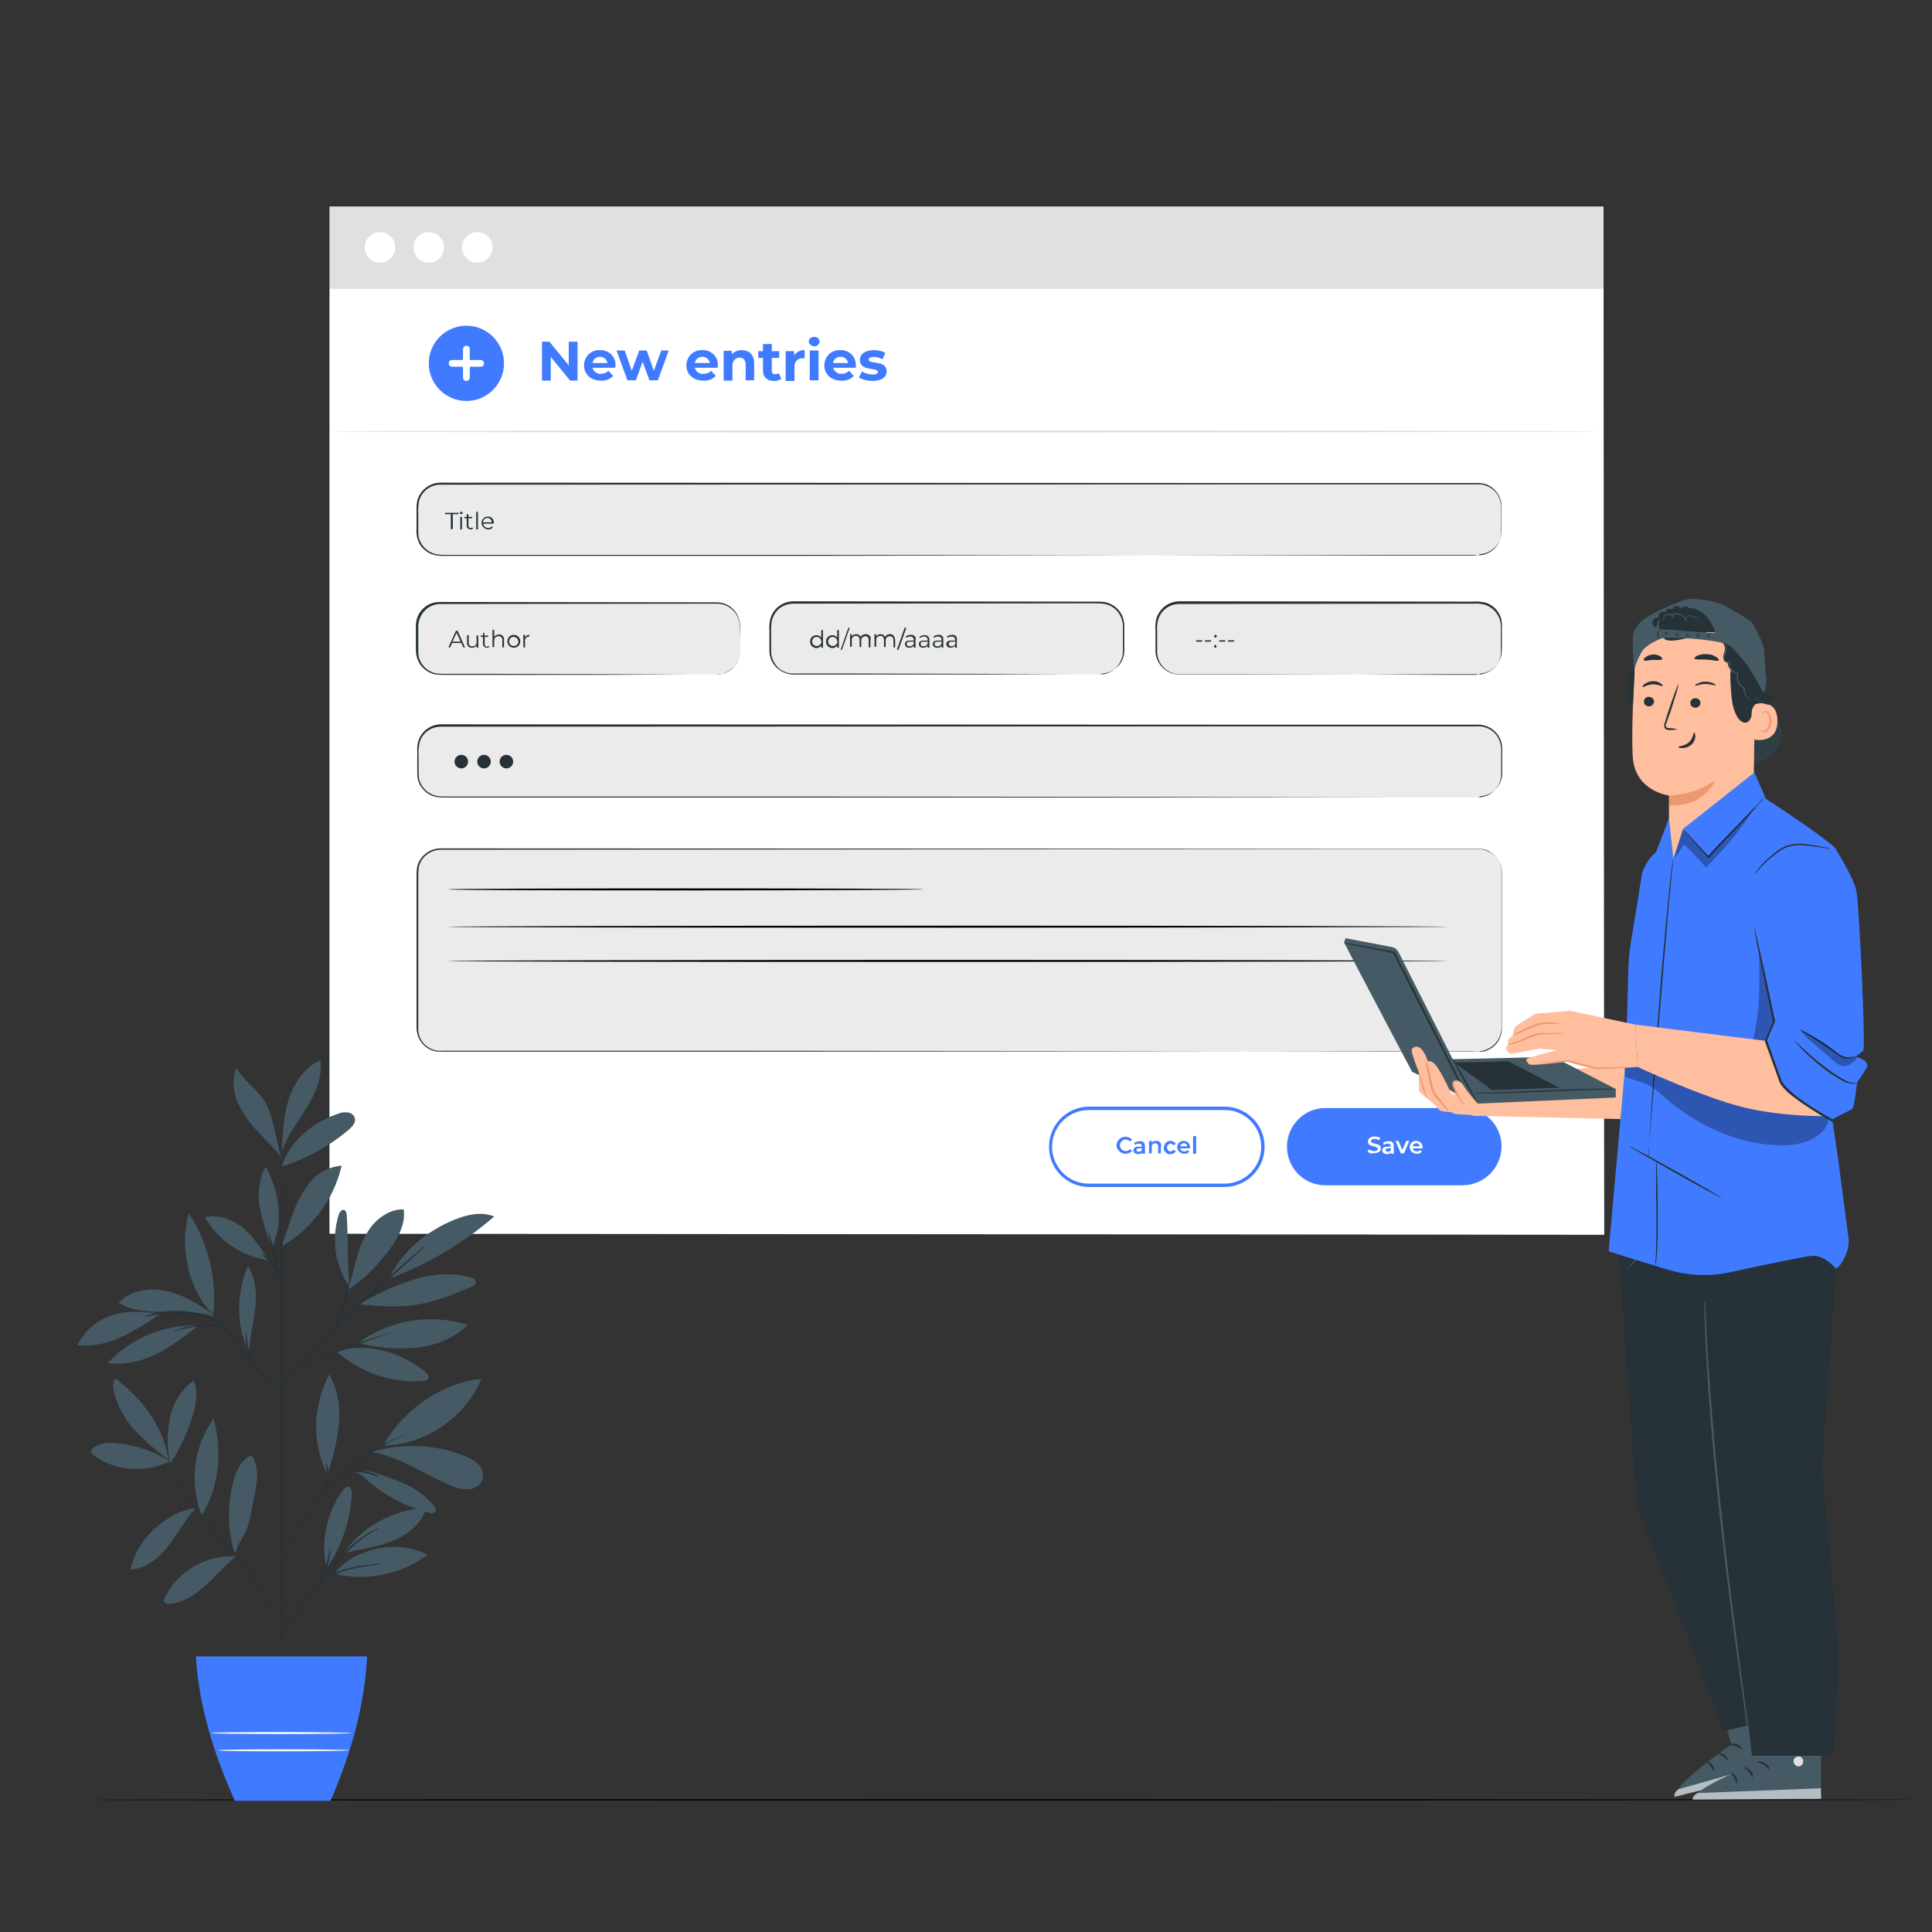 <?xml version="1.0" encoding="utf-8"?>
<!-- Generator: Adobe Illustrator 25.2.0, SVG Export Plug-In . SVG Version: 6.00 Build 0)  -->
<svg version="1.1" id="Layer_1" xmlns="http://www.w3.org/2000/svg" xmlns:xlink="http://www.w3.org/1999/xlink" x="0px" y="0px"
	 viewBox="0 0 570 570" style="enable-background:new 0 0 570 570;" xml:space="preserve">
<rect x="0" y="0" width="570" height="570" fill="#333333" stroke="none"/>
<style type="text/css">
	.st0{fill:#FFFFFF;}
	.st1{fill:#407BFF;}
	.st2{fill:#EBEBEB;}
	.st3{fill:#263238;}
	.st4{fill:#E0E0E0;}
	.st5{fill:#455A64;}
	.st6{fill:#FAFAFA;}
	.st7{opacity:0.3;}
	.st8{fill:#FFBE9D;}
	.st9{fill:#EB996E;}
	.st10{opacity:0.6;}
</style>
<g id="freepik--Floor--inject-2">
	<path d="M566.5,531c0,0.1-120.7,0.2-269.7,0.2S27.2,531.2,27.2,531c0-0.1,120.7-0.2,269.7-0.2S566.5,530.9,566.5,531z"/>
</g>
<g id="freepik--Screen--inject-2">
	<rect x="96.9" y="64" class="st0" width="376.4" height="300.3"/>
	<path class="st1" d="M170.4,100.8v11.5h-2.2l-5.7-7v7h-2.6v-11.5h2.2l5.7,7v-7H170.4z"/>
	<path class="st1" d="M181.5,108.5h-6.7c0.3,1.1,1.4,1.9,2.5,1.8c0.8,0,1.6-0.3,2.2-0.9l1.4,1.5c-0.9,1-2.3,1.5-3.6,1.4
		c-3,0-5-1.9-5-4.5c0-2.5,2-4.5,4.4-4.5c0.1,0,0.2,0,0.3,0c2.4-0.1,4.5,1.7,4.6,4.1c0,0.1,0,0.3,0,0.4
		C181.6,108,181.5,108.3,181.5,108.5z M174.8,107.1h4.4c-0.2-1.2-1.3-2-2.5-1.8C175.7,105.4,175,106.1,174.8,107.1z"/>
	<path class="st1" d="M197.3,103.4l-3.2,8.8h-2.5l-2-5.5l-2,5.5h-2.5l-3.2-8.8h2.4l2.1,6l2.2-6h2.2l2.1,6l2.2-6H197.3z"/>
	<path class="st1" d="M211.7,108.5H205c0.3,1.2,1.4,1.9,2.6,1.8c0.8,0,1.6-0.3,2.2-0.9l1.4,1.5c-1,1-2.3,1.5-3.7,1.4
		c-3,0-5-1.9-5-4.5c0-2.5,2-4.5,4.4-4.5c0.1,0,0.2,0,0.3,0c2.4-0.1,4.5,1.7,4.6,4.1c0,0.1,0,0.3,0,0.4
		C211.8,108,211.7,108.3,211.7,108.5z M205,107.1h4.4c-0.2-1.2-1.3-2-2.5-1.8C205.9,105.4,205.2,106.1,205,107.1z"/>
	<path class="st1" d="M222.5,107.2v5H220v-4.6c0-1.4-0.7-2.1-1.8-2.1s-2.1,0.8-2.1,2.4v4.4h-2.6v-8.8h2.4v1c0.8-0.8,1.8-1.2,2.9-1.2
		C220.9,103.3,222.5,104.5,222.5,107.2z"/>
	<path class="st1" d="M230.5,111.8c-0.6,0.4-1.4,0.6-2.1,0.6c-2.1,0-3.3-1.1-3.3-3.2v-3.6h-1.4v-2h1.4v-2.1h2.6v2.1h2.2v2h-2.2v3.6
		c-0.1,0.5,0.2,1.1,0.7,1.2c0.1,0,0.2,0,0.4,0c0.4,0,0.7-0.1,1-0.3L230.5,111.8z"/>
	<path class="st1" d="M237.4,103.3v2.4c-0.2,0-0.4,0-0.6,0c-1.2-0.1-2.2,0.8-2.4,2c0,0.2,0,0.3,0,0.5v4.2h-2.6v-8.8h2.5v1.2
		C235.2,103.7,236.3,103.2,237.4,103.3z"/>
	<path class="st1" d="M238.6,100.8c0-0.8,0.7-1.4,1.5-1.4c0,0,0.1,0,0.1,0c0.8-0.1,1.5,0.5,1.6,1.3c0,0,0,0.1,0,0.1
		c-0.1,0.9-0.9,1.5-1.8,1.4C239.3,102,238.7,101.5,238.6,100.8L238.6,100.8z M238.9,103.4h2.6v8.8h-2.6V103.4z"/>
	<path class="st1" d="M252.5,108.5h-6.7c0.3,1.1,1.4,1.9,2.5,1.8c0.8,0,1.6-0.3,2.2-0.9l1.4,1.5c-0.9,1-2.3,1.5-3.7,1.4
		c-3,0-5-1.9-5-4.5c0-2.5,2-4.5,4.4-4.5c0.1,0,0.2,0,0.3,0c2.4-0.1,4.5,1.7,4.6,4.1c0,0.1,0,0.3,0,0.4
		C252.5,108,252.5,108.3,252.5,108.5z M245.8,107.1h4.4c-0.2-1.2-1.3-2-2.5-1.8C246.6,105.4,245.9,106.1,245.8,107.1z"/>
	<path class="st1" d="M253.4,111.4l0.9-1.8c0.9,0.6,2,0.8,3.1,0.9c1.2,0,1.6-0.3,1.6-0.8c0-1.4-5.3,0-5.3-3.5c0-1.7,1.5-2.9,4.1-2.9
		c1.2,0,2.3,0.2,3.4,0.8l-0.8,1.9c-0.8-0.4-1.7-0.7-2.5-0.7c-1.2,0-1.6,0.4-1.6,0.8c0,1.5,5.3,0,5.3,3.5c0,1.6-1.5,2.8-4.2,2.8
		C255.9,112.4,254.6,112,253.4,111.4z"/>
	<circle class="st1" cx="137.6" cy="107.2" r="11.1"/>
	<path class="st0" d="M137.6,112.4c-0.5,0-1-0.4-1-1v-8.4c0-0.5,0.4-1,1-1s1,0.4,1,1v8.4C138.6,111.9,138.1,112.4,137.6,112.4z"/>
	<path class="st0" d="M141.8,108.2h-8.4c-0.5,0-1-0.4-1-1s0.4-1,1-1h8.4c0.5,0,1,0.4,1,1S142.3,108.2,141.8,108.2z"/>
	<path class="st2" d="M129.9,142.7h306.3c3.7,0,6.8,3,6.8,6.8v7.5c0,3.7-3,6.8-6.8,6.8H129.9c-3.7,0-6.8-3-6.8-6.8v-7.5
		C123.1,145.8,126.1,142.7,129.9,142.7z"/>
	<path class="st3" d="M436.2,163.8h0.4c0.4,0,0.9-0.1,1.3-0.2c1.7-0.5,3.1-1.5,4-3c0.7-1.1,1-2.3,1-3.5v-4.5c0-0.8,0-1.7,0-2.5
		c0-0.9-0.1-1.8-0.4-2.7c-0.6-1.9-2.1-3.4-4-4.1c-1-0.4-2.1-0.5-3.2-0.4h-10.8h-16.8h-40.9l-236.9,0.1c-2.9,0-5.4,1.9-6.2,4.6
		c-0.3,1.4-0.4,2.8-0.3,4.2v4.4c0,0.7,0,1.4,0.1,2.1c0.1,0.7,0.4,1.3,0.7,1.9c0.7,1.2,1.7,2.2,3,2.8c0.6,0.3,1.3,0.5,2,0.6
		c0.7,0.1,1.4,0.1,2.1,0.1h37.5h62.9l106.5,0.1l71.8,0.1l19.5,0h5.1L436.2,163.8l-1.6-0.1h-5.1l-19.5,0l-71.8,0.1L231.5,164h-62.9
		h-37.5c-0.7,0-1.4,0-2.1-0.1c-0.7-0.1-1.4-0.3-2.1-0.6c-1.3-0.6-2.5-1.7-3.2-3c-0.3-0.7-0.6-1.4-0.7-2.1c-0.1-0.7-0.2-1.4-0.1-2.2
		v-6.4c0-0.7,0.1-1.5,0.3-2.2c0.9-2.9,3.7-5,6.7-5l236.9,0.1h40.9h16.8h10.8c1.1-0.1,2.2,0.1,3.2,0.4c1.9,0.7,3.4,2.3,4.1,4.2
		c0.3,0.9,0.4,1.8,0.4,2.7c0,0.9,0,1.7,0,2.5c0,1.6,0,3.1,0,4.5c0,3.1-2.1,5.7-5.1,6.5c-0.4,0.1-0.8,0.2-1.3,0.2L436.2,163.8z"/>
	<path class="st2" d="M129.9,177.9h81.7c3.7,0,6.8,3,6.8,6.8v7.5c0,3.7-3,6.8-6.8,6.8h-81.7c-3.7,0-6.8-3-6.8-6.8v-7.5
		C123.1,181,126.1,177.9,129.9,177.9z"/>
	<path class="st3" d="M211.6,199c0.7,0,1.5-0.2,2.2-0.4c2-0.7,3.6-2.4,4.2-4.5c0.3-1.5,0.4-3.1,0.3-4.6c0-1.7,0-3.6-0.1-5.5
		c-0.2-2.1-1.5-3.9-3.3-5c-1-0.6-2.1-0.9-3.2-0.9H208l-78.1,0.1c-1.8,0-3.6,0.8-4.8,2.2c-1.2,1.4-1.8,3.2-1.7,5v5.5
		c0,0.9,0,1.8,0.1,2.7c0.6,2.6,2.6,4.6,5.3,5.1c0.9,0.1,1.7,0.1,2.6,0.1h12.8l35.1,0.1l23.7,0.1h6.4h1.7h0.6H211h-1.7h-6.4
		l-23.7,0.1l-35.1,0h-12.8c-0.9,0-1.8,0-2.7-0.1c-1.8-0.3-3.5-1.4-4.6-2.9c-0.5-0.8-0.9-1.6-1.1-2.6c-0.2-0.9-0.2-1.8-0.2-2.8
		c0-1.8,0-3.7,0-5.5c-0.1-2,0.5-3.9,1.8-5.3c1.3-1.5,3.2-2.3,5.2-2.3l78.1,0.1h3.7c3.5,0,6.4,2.7,6.8,6.2c0.1,2,0,3.8,0,5.6
		c0.1,1.6,0,3.1-0.3,4.6c-0.4,1.2-1,2.3-2,3.1c-0.7,0.6-1.5,1.1-2.4,1.4c-0.5,0.2-1.1,0.3-1.6,0.3L211.6,199z"/>
	<path class="st2" d="M130,214.2h306.2c3.7,0,6.8,3,6.8,6.8v7.5c0,3.7-3,6.8-6.8,6.8H130c-3.7,0-6.8-3-6.8-6.8V221
		C123.2,217.2,126.2,214.2,130,214.2z"/>
	<path class="st3" d="M436.2,235.2h0.4c0.4,0,0.8-0.1,1.3-0.2c2.9-0.8,4.9-3.4,5-6.4V224c0-0.8,0-1.7,0-2.5c0-0.9-0.1-1.8-0.4-2.7
		c-0.6-1.9-2.1-3.4-4-4.1c-1-0.4-2.1-0.5-3.2-0.4h-10.8h-16.8h-40.9L130,214.4c-2.9,0-5.4,1.9-6.2,4.6c-0.3,1.4-0.4,2.8-0.3,4.2v4.3
		c0,0.7,0,1.4,0.1,2.1c0.1,0.7,0.4,1.3,0.7,1.9c0.7,1.2,1.7,2.2,3,2.8c0.6,0.3,1.3,0.5,2,0.6c0.7,0.1,1.4,0.1,2.1,0.1h100.3
		l106.5,0.1l71.8,0.1l19.5,0h5.1h1.7h-1.7h-5.1l-19.5,0l-71.8,0.1l-106.5,0h-62.9h-37.5c-0.7,0-1.4,0-2.1-0.1
		c-0.7-0.1-1.4-0.3-2.1-0.6c-1.3-0.6-2.4-1.7-3.2-3c-0.3-0.7-0.6-1.4-0.7-2.1c-0.1-0.7-0.1-1.4-0.1-2.2v-6.4c0-0.7,0.1-1.5,0.3-2.2
		c0.9-3,3.7-5,6.7-5l236.9,0.1h40.9h16.8h10.8c1.1-0.1,2.2,0.1,3.2,0.5c1.9,0.7,3.4,2.3,4.1,4.2c0.3,0.9,0.4,1.8,0.4,2.7
		c0,0.9,0,1.7,0,2.5c0,1.6,0,3.1,0,4.5c0,1.3-0.4,2.5-1.1,3.6c-0.9,1.5-2.4,2.5-4,2.9c-0.4,0.1-0.8,0.2-1.3,0.2L436.2,235.2z"/>
	<path class="st2" d="M130,250.4h306.2c3.7,0,6.8,3,6.8,6.8v46.2c0,3.7-3,6.8-6.8,6.8H130c-3.7,0-6.8-3-6.8-6.8v-46.2
		C123.2,253.4,126.2,250.4,130,250.4z"/>
	<path class="st3" d="M436.2,310.1h0.5c0.5,0,1-0.1,1.4-0.3c0.8-0.2,1.5-0.6,2.1-1.1c0.9-0.6,1.6-1.5,2.1-2.5c0.6-1.3,0.8-2.7,0.7-4
		c0-1.5,0-3.2,0-5c0-3.6,0-7.8,0-12.6c0-4.7,0-10,0-15.7c0-2.9,0-5.9,0-9v-2.4c0-0.8-0.1-1.6-0.3-2.3c-0.5-1.6-1.6-2.9-3-3.7
		c-0.7-0.4-1.5-0.7-2.3-0.9c-0.8-0.1-1.7-0.1-2.6-0.1h-40.5L130,250.7c-1.6,0-3.1,0.6-4.3,1.6c-1.2,1-2,2.4-2.2,4
		c-0.1,0.8-0.1,1.6-0.1,2.4v44.9c0,3.1,2.2,5.7,5.2,6.3c0.7,0.1,1.5,0.2,2.2,0.1h77l118.8,0.1l80.1,0.1l21.8,0h5.7L436.2,310.1
		l-1.9,0h-5.7l-21.8,0l-80.1,0.1l-118.8,0.1h-70.1h-6.9c-0.8,0-1.6,0-2.3-0.1c-3.3-0.6-5.6-3.5-5.7-6.8c0-6.2,0-12.4,0-18.7v-26
		c0-0.8,0-1.6,0.1-2.4c0.2-1.7,1.1-3.2,2.4-4.3c1.3-1.1,2.9-1.7,4.6-1.7l264.2,0.1h40.5c0.9,0,1.7,0,2.6,0.1
		c0.9,0.1,1.7,0.4,2.4,0.9c1.5,0.9,2.5,2.3,3.1,3.9c0.2,0.8,0.3,1.6,0.3,2.4v2.4c0,3.1,0,6.1,0,9c0,5.8,0,11,0,15.7s0,8.9,0,12.6
		c0,1.8,0,3.5,0,5c0.1,1.4-0.1,2.8-0.7,4.1c-0.8,1.7-2.4,3-4.2,3.6c-0.5,0.1-0.9,0.2-1.4,0.2L436.2,310.1z"/>
	<path class="st3" d="M133,151.7h-1.7v-0.4h4v0.4h-1.7v4.4H133L133,151.7z"/>
	<path class="st3" d="M135.7,151.3c0-0.2,0.2-0.4,0.4-0.3c0,0,0,0,0,0c0.2,0,0.4,0.1,0.4,0.3c0,0,0,0,0,0c0,0.2-0.1,0.4-0.3,0.4
		c0,0,0,0,0,0C135.9,151.7,135.7,151.6,135.7,151.3C135.7,151.4,135.7,151.4,135.7,151.3z M135.8,152.5h0.5v3.7h-0.5V152.5z"/>
	<path class="st3" d="M139.6,155.9c-0.2,0.2-0.5,0.3-0.8,0.3c-0.5,0-1-0.4-1.1-0.9c0-0.1,0-0.1,0-0.2v-2.2h-0.7v-0.4h0.7v-0.8h0.5
		v0.8h1.1v0.4h-1.1v2.2c0,0.3,0.2,0.6,0.5,0.7c0,0,0.1,0,0.1,0c0.2,0,0.4-0.1,0.5-0.2L139.6,155.9z"/>
	<path class="st3" d="M140.5,151h0.5v5.2h-0.5V151z"/>
	<path class="st3" d="M145.6,154.5h-3c0,0.7,0.7,1.3,1.4,1.3c0,0,0,0,0,0c0.4,0,0.8-0.2,1.1-0.5l0.3,0.3c-0.7,0.8-2,0.8-2.7,0
		c-0.4-0.3-0.6-0.8-0.6-1.3c-0.1-1,0.7-1.8,1.7-1.9c0,0,0.1,0,0.1,0c1,0,1.8,0.7,1.8,1.7c0,0.1,0,0.1,0,0.2
		C145.6,154.3,145.6,154.4,145.6,154.5z M142.5,154.1h2.6c0-0.7-0.6-1.3-1.3-1.3C143.1,152.8,142.5,153.4,142.5,154.1z"/>
	<path class="st3" d="M136.1,189.7h-2.7l-0.6,1.3h-0.5l2.2-4.9h0.5l2.2,4.9h-0.5L136.1,189.7z M135.9,189.3l-1.2-2.6l-1.2,2.6H135.9
		z"/>
	<path class="st3" d="M141.1,187.4v3.7h-0.5v-0.7c-0.3,0.5-0.8,0.7-1.3,0.7c-0.8,0.1-1.5-0.5-1.5-1.3c0-0.1,0-0.2,0-0.3v-2.1h0.5
		v2.1c-0.1,0.5,0.2,1.1,0.8,1.2c0.1,0,0.2,0,0.3,0c0.7,0,1.2-0.5,1.2-1.1c0-0.1,0-0.1,0-0.2v-1.9H141.1z"/>
	<path class="st3" d="M144.4,190.8c-0.2,0.2-0.5,0.3-0.8,0.3c-0.5,0-1-0.4-1.1-0.9c0,0,0-0.1,0-0.1v-2.2h-0.7v-0.4h0.7v-0.8h0.4v0.8
		h1.1v0.4H143v2.2c0,0.3,0.2,0.6,0.5,0.7c0,0,0.1,0,0.1,0c0.2,0,0.4-0.1,0.5-0.2L144.4,190.8z"/>
	<path class="st3" d="M148.7,188.9v2.1h-0.5v-2.1c0.1-0.5-0.3-1.1-0.8-1.2c-0.1,0-0.2,0-0.3,0c-0.7,0-1.2,0.4-1.3,1.1
		c0,0.1,0,0.1,0,0.2v1.9h-0.5v-5.1h0.5v2.1c0.3-0.4,0.8-0.7,1.4-0.7c0.8-0.1,1.4,0.5,1.5,1.3C148.7,188.7,148.7,188.8,148.7,188.9z"
		/>
	<path class="st3" d="M149.7,189.2c0-1,0.8-1.9,1.9-1.9c1,0,1.9,0.8,1.9,1.9c0,1-0.8,1.9-1.9,1.9c0,0,0,0,0,0c-1,0-1.8-0.7-1.9-1.7
		C149.7,189.3,149.7,189.2,149.7,189.2z M152.9,189.2c0-0.8-0.7-1.3-1.4-1.3c-0.8,0-1.3,0.7-1.3,1.4c0,0.7,0.6,1.3,1.4,1.3
		c0.7,0,1.3-0.6,1.4-1.3C152.9,189.3,152.9,189.2,152.9,189.2L152.9,189.2z"/>
	<path class="st3" d="M156.2,187.3v0.5h-0.1c-0.7,0-1.2,0.5-1.2,1.1c0,0.1,0,0.1,0,0.2v1.9h-0.5v-3.7h0.5v0.7
		C155.1,187.6,155.7,187.3,156.2,187.3z"/>
	<path class="st2" d="M234.1,177.9h90.6c3.7,0,6.8,3,6.8,6.8v7.5c0,3.7-3,6.8-6.8,6.8h-90.6c-3.7,0-6.8-3-6.8-6.8v-7.5
		C227.3,181,230.3,177.9,234.1,177.9z"/>
	<path class="st3" d="M324.6,199c0.8,0,1.6-0.2,2.4-0.5c0.9-0.4,1.7-0.9,2.4-1.6c0.9-1,1.5-2.2,1.8-3.5c0.1-0.8,0.1-1.6,0.1-2.4
		c0-0.8,0-1.7,0-2.6c0-0.9,0-1.9,0-2.9c0.1-1-0.1-2-0.4-3c-0.8-2.2-2.6-3.8-4.8-4.3c-1.2-0.2-2.5-0.2-3.7-0.2h-4l-84.4,0.1
		c-2,0-3.9,0.9-5.1,2.5c-0.6,0.8-1,1.7-1.2,2.6c-0.2,1-0.2,2-0.2,3v6c0,1.9,0.9,3.7,2.3,5c0.7,0.6,1.6,1,2.5,1.3
		c0.9,0.2,1.8,0.3,2.8,0.2h16.6l37.9,0.1l25.6,0.1h7h1.8L324.6,199l-0.6-0.1h-1.8h-7l-25.6,0.1l-37.9,0h-16.6c-1,0.1-2,0-2.9-0.3
		c-1-0.3-1.9-0.7-2.7-1.4c-1.6-1.3-2.5-3.3-2.5-5.3v-6c-0.1-1,0-2.1,0.2-3.1c0.7-3.2,3.6-5.5,6.9-5.5l84.4,0.1h5.9
		c0.6,0,1.3,0.1,1.9,0.2c2.3,0.6,4.2,2.2,5,4.5c0.3,1,0.5,2.1,0.4,3.1c0,1,0,2,0,2.9s0,1.8,0,2.6c0,0.8,0,1.6-0.1,2.4
		c-0.3,1.3-0.9,2.6-1.9,3.5c-0.7,0.7-1.6,1.2-2.5,1.6c-0.6,0.2-1.2,0.3-1.8,0.4L324.6,199z"/>
	<path class="st2" d="M348,177.9h88.2c3.7,0,6.8,3,6.8,6.8v7.5c0,3.7-3,6.8-6.8,6.8H348c-3.7,0-6.8-3-6.8-6.8v-7.5
		C341.3,181,344.3,177.9,348,177.9z"/>
	<path class="st3" d="M436.2,199c0.8,0,1.6-0.2,2.3-0.5c0.9-0.3,1.7-0.9,2.4-1.5c0.9-0.9,1.6-2.1,1.8-3.4c0.1-0.8,0.2-1.5,0.1-2.3
		c0-0.8,0-1.7,0-2.6c0-0.9,0-1.8,0-2.8c0.1-1,0-2-0.3-3c-0.6-2.1-2.3-3.8-4.4-4.5c-1.2-0.3-2.4-0.4-3.6-0.3h-3.9l-82.7,0.1
		c-3,0-5.6,2-6.3,5c-0.2,0.9-0.3,1.9-0.2,2.9c0,2,0,3.9,0,5.9c-0.2,3.6,2.7,6.7,6.3,6.9c0.2,0,0.4,0,0.7,0h16.3l37.2,0.1l25.1,0.1
		h6.8h1.8L436.2,199l-0.6-0.1h-1.8H427l-25.1,0.1l-37.2,0h-16.3c-3.9,0.2-7.2-2.7-7.5-6.6c0-0.2,0-0.5,0-0.7v-5.9c-0.1-1,0-2,0.2-3
		c0.2-1,0.7-1.9,1.4-2.8c1.3-1.6,3.3-2.6,5.5-2.6l82.7,0.1h3.9c1.2-0.1,2.5,0,3.7,0.3c2.2,0.7,4,2.5,4.6,4.8c0.2,1,0.3,2,0.2,3.1
		c0,1,0,1.9,0,2.8s0,1.8,0,2.6c0,0.8,0,1.6-0.2,2.3c-0.6,2.9-3.1,5.1-6.1,5.3L436.2,199z"/>
	<path class="st3" d="M242.8,185.9v5.2h-0.5v-0.7c-0.3,0.5-0.8,0.8-1.4,0.8c-1,0-1.9-0.8-1.9-1.9s0.8-1.9,1.9-1.9
		c0.6,0,1.1,0.3,1.4,0.7v-2.2H242.8z M242.3,189.2c0-0.8-0.7-1.3-1.4-1.3c-0.8,0-1.3,0.7-1.3,1.4c0,0.7,0.6,1.3,1.4,1.3
		c0.7,0,1.3-0.6,1.4-1.3C242.3,189.3,242.3,189.2,242.3,189.2L242.3,189.2z"/>
	<path class="st3" d="M247.5,185.9v5.2H247v-0.7c-0.3,0.5-0.8,0.8-1.4,0.8c-1,0-1.9-0.8-1.9-1.9s0.8-1.9,1.9-1.9
		c0.6,0,1.1,0.3,1.4,0.7v-2.2H247.5z M247,189.2c0-0.8-0.7-1.3-1.4-1.3c-0.8,0-1.3,0.7-1.3,1.4c0,0.7,0.6,1.3,1.4,1.3
		c0.7,0,1.3-0.6,1.4-1.3C247,189.3,247,189.2,247,189.2L247,189.2z"/>
	<path class="st3" d="M250.3,185.2h0.4l-2.3,6.5H248L250.3,185.2z"/>
	<path class="st3" d="M256.8,188.9v2.1h-0.5v-2.1c0-0.8-0.4-1.2-1-1.2c-0.6,0-1.2,0.5-1.2,1.1c0,0.1,0,0.1,0,0.2v1.9h-0.5v-2.1
		c0-0.8-0.4-1.2-1.1-1.2c-0.6,0-1.2,0.5-1.2,1.1c0,0.1,0,0.1,0,0.2v1.9h-0.5v-3.7h0.5v0.7c0.3-0.5,0.8-0.7,1.3-0.7
		c0.6,0,1.1,0.3,1.3,0.8c0.3-0.5,0.9-0.8,1.5-0.8c0.8,0,1.4,0.5,1.5,1.3C256.8,188.7,256.8,188.8,256.8,188.9z"/>
	<path class="st3" d="M264.1,188.9v2.1h-0.5v-2.1c0-0.8-0.4-1.2-1.1-1.2c-0.6,0-1.2,0.5-1.2,1.1c0,0.1,0,0.1,0,0.2v1.9h-0.5v-2.1
		c0-0.8-0.4-1.2-1.1-1.2c-0.7,0-1.2,0.5-1.2,1.1c0,0.1,0,0.1,0,0.2v1.9h-0.5v-3.7h0.5v0.7c0.3-0.5,0.8-0.7,1.3-0.7
		c0.6,0,1.1,0.3,1.3,0.8c0.3-0.5,0.9-0.8,1.4-0.8c0.8-0.1,1.4,0.5,1.5,1.3C264.1,188.7,264.1,188.8,264.1,188.9z"/>
	<path class="st3" d="M266.9,185.2h0.5l-2.3,6.5h-0.5L266.9,185.2z"/>
	<path class="st3" d="M270.1,188.8v2.3h-0.5v-0.6c-0.3,0.4-0.8,0.6-1.3,0.6c-0.8,0-1.3-0.4-1.3-1.1c0-0.6,0.4-1,1.4-1h1.2v-0.2
		c0-0.6-0.4-1-1-1c-0.4,0-0.9,0.1-1.2,0.4l-0.2-0.4c0.4-0.3,0.9-0.5,1.5-0.5c0.7-0.1,1.4,0.4,1.5,1.1
		C270.1,188.6,270.1,188.7,270.1,188.8z M269.6,189.9v-0.6h-1.2c-0.7,0-0.9,0.3-0.9,0.7s0.3,0.7,0.9,0.7
		C268.9,190.7,269.4,190.4,269.6,189.9L269.6,189.9z"/>
	<path class="st3" d="M274.2,188.8v2.3h-0.5v-0.6c-0.3,0.4-0.8,0.6-1.3,0.6c-0.8,0-1.3-0.4-1.3-1.1c0-0.6,0.4-1,1.4-1h1.2v-0.2
		c0-0.6-0.4-1-1-1c-0.4,0-0.9,0.1-1.2,0.4l-0.3-0.3c0.4-0.3,1-0.5,1.5-0.5c0.7-0.1,1.4,0.4,1.5,1.1
		C274.2,188.5,274.2,188.7,274.2,188.8z M273.7,189.9v-0.6h-1.2c-0.7,0-0.9,0.3-0.9,0.7s0.3,0.7,0.9,0.7
		C273,190.7,273.5,190.4,273.7,189.9L273.7,189.9z"/>
	<path class="st3" d="M278.3,188.8v2.3h-0.5v-0.6c-0.3,0.4-0.8,0.7-1.3,0.6c-0.8,0-1.3-0.4-1.3-1.1c0-0.6,0.4-1,1.4-1h1.2v-0.2
		c0-0.6-0.3-1-1-1c-0.4,0-0.9,0.1-1.2,0.4l-0.2-0.4c0.4-0.3,1-0.5,1.5-0.5c0.7-0.1,1.4,0.4,1.4,1.1
		C278.3,188.6,278.3,188.7,278.3,188.8z M277.8,189.9v-0.6h-1.1c-0.7,0-1,0.3-1,0.7s0.3,0.7,0.9,0.7
		C277.1,190.7,277.6,190.4,277.8,189.9L277.8,189.9z"/>
	<path class="st3" d="M282.3,188.8v2.3h-0.5v-0.6c-0.3,0.4-0.8,0.6-1.3,0.6c-0.8,0-1.3-0.4-1.3-1.1c0-0.6,0.4-1,1.4-1h1.2v-0.2
		c0-0.6-0.3-1-1-1c-0.4,0-0.9,0.1-1.2,0.4l-0.2-0.4c0.4-0.3,0.9-0.5,1.5-0.5c0.7-0.1,1.4,0.4,1.4,1.1
		C282.4,188.6,282.4,188.7,282.3,188.8z M281.9,189.9v-0.6h-1.1c-0.7,0-0.9,0.3-0.9,0.7s0.3,0.7,0.9,0.7
		C281.2,190.7,281.7,190.4,281.9,189.9L281.9,189.9z"/>
	<path class="st3" d="M352.9,188.9h1.8v0.4h-1.8V188.9z"/>
	<path class="st3" d="M355.5,188.9h1.8v0.4h-1.8V188.9z"/>
	<path class="st3" d="M358.2,187.7c0-0.2,0.2-0.4,0.4-0.4s0.4,0.2,0.4,0.4c0,0.2-0.2,0.4-0.4,0.4c0,0,0,0,0,0
		C358.3,188.1,358.2,187.9,358.2,187.7C358.2,187.7,358.2,187.7,358.2,187.7z M358.2,190.7c0-0.2,0.1-0.4,0.3-0.4
		c0.2,0,0.4,0.1,0.4,0.3c0,0,0,0.1,0,0.1c0,0.2-0.1,0.4-0.3,0.4c-0.2,0-0.4-0.1-0.4-0.3C358.1,190.8,358.1,190.7,358.2,190.7z"/>
	<path class="st3" d="M359.7,188.9h1.8v0.4h-1.8V188.9z"/>
	<path class="st3" d="M362.3,188.9h1.8v0.4h-1.8V188.9z"/>
	<path d="M272.5,262.4c0,0.1-31.4,0.3-70.1,0.3s-70.1-0.1-70.1-0.3s31.4-0.3,70.1-0.3S272.5,262.2,272.5,262.4z"/>
	<path d="M427.3,273.4c0,0.1-66.1,0.3-147.5,0.3s-147.6-0.1-147.6-0.3c0-0.1,66-0.3,147.6-0.3S427.3,273.3,427.3,273.4z"/>
	<path d="M427.3,283.5c0,0.1-66.1,0.3-147.5,0.3s-147.6-0.1-147.6-0.3c0-0.1,66-0.3,147.6-0.3S427.3,283.4,427.3,283.5z"/>
	<path class="st1" d="M361.6,350.2h-40.6c-6.5-0.2-11.7-5.6-11.5-12.2c0.2-6.3,5.2-11.3,11.5-11.5h40.6c6.5,0.2,11.7,5.6,11.5,12.2
		C372.9,344.9,367.9,350,361.6,350.2z M320.9,327.5c-6,0.2-10.7,5.2-10.5,11.2c0.2,5.7,4.8,10.4,10.5,10.5h40.7
		c6-0.2,10.7-5.2,10.5-11.2c-0.2-5.7-4.8-10.4-10.5-10.5H320.9z"/>
	<path class="st1" d="M329.4,337.9c0.1-1.5,1.3-2.6,2.8-2.5c0.7,0,1.3,0.3,1.8,0.8l-0.6,0.6c-0.3-0.4-0.8-0.6-1.3-0.6
		c-0.9,0-1.7,0.8-1.7,1.7s0.8,1.7,1.7,1.7l0,0c0.5,0,1-0.2,1.3-0.6l0.6,0.6c-1,1-2.7,1.1-3.7,0.1
		C329.7,339.2,329.4,338.6,329.4,337.9z"/>
	<path class="st1" d="M337.8,338.2v2.2H337v-0.4c-0.3,0.4-0.7,0.5-1.2,0.5c-0.9,0-1.4-0.5-1.4-1.1s0.4-1.1,1.5-1.1h1v-0.1
		c0-0.5-0.3-0.8-0.9-0.8c-0.4,0-0.8,0.1-1.1,0.4l-0.3-0.6c0.5-0.3,1-0.5,1.6-0.5C337.2,336.6,337.8,337.1,337.8,338.2z M336.9,339.2
		v-0.4H336c-0.6,0-0.7,0.2-0.7,0.5s0.3,0.5,0.7,0.5C336.4,339.8,336.8,339.6,336.9,339.2L336.9,339.2z"/>
	<path class="st1" d="M342.5,338.2v2.1h-0.8v-2c0-0.7-0.3-1-0.9-1c-0.5,0-1,0.4-1,1c0,0,0,0.1,0,0.1v1.9H339v-3.7h0.8v0.5
		c0.3-0.4,0.8-0.5,1.3-0.5c0.8-0.1,1.5,0.5,1.5,1.3C342.6,338.1,342.6,338.1,342.5,338.2z"/>
	<path class="st1" d="M343.4,338.5c0-1,0.8-1.9,1.8-1.9c0,0,0.1,0,0.1,0c0.6,0,1.3,0.3,1.6,0.9l-0.7,0.4c-0.2-0.3-0.5-0.5-0.9-0.5
		c-0.6,0.1-1.1,0.6-1,1.3c0.1,0.6,0.5,1,1,1c0.4,0,0.7-0.2,0.9-0.5l0.7,0.4c-0.3,0.6-0.9,0.9-1.6,0.9c-1,0.1-1.9-0.7-2-1.8
		C343.4,338.6,343.4,338.5,343.4,338.5z"/>
	<path class="st1" d="M351.1,338.8h-2.9c0.1,0.6,0.6,0.9,1.2,0.9c0.4,0,0.7-0.1,1-0.4l0.5,0.5c-0.8,0.8-2.1,0.8-3,0
		c-0.3-0.3-0.6-0.8-0.6-1.3c0-1,0.8-1.9,1.8-1.9c0,0,0.1,0,0.1,0c1,0,1.8,0.7,1.9,1.7c0,0.1,0,0.1,0,0.2
		C351.1,338.6,351.1,338.7,351.1,338.8z M348.2,338.2h2.1c-0.1-0.6-0.6-1-1.2-0.9C348.7,337.4,348.3,337.7,348.2,338.2z"/>
	<path class="st1" d="M352,335.2h0.9v5.2H352V335.2z"/>
	<path class="st1" d="M431.6,349.7H391c-6.3,0-11.3-5.1-11.3-11.4l0,0c0-6.3,5.1-11.4,11.3-11.4c0,0,0,0,0,0h40.7
		c6.3,0,11.3,5.1,11.3,11.3l0,0C443,344.5,437.9,349.6,431.6,349.7C431.6,349.7,431.6,349.7,431.6,349.7z"/>
	<path class="st0" d="M403.5,339.8l0.3-0.7c0.5,0.3,1,0.5,1.6,0.5c0.8,0,1.1-0.3,1.1-0.6c0-1.1-2.9-0.4-2.9-2.2c0-0.8,0.6-1.5,2-1.5
		c0.6,0,1.1,0.1,1.6,0.4l-0.3,0.7c-0.4-0.2-0.9-0.4-1.3-0.4c-0.8,0-1.1,0.3-1.1,0.7c0,1,2.9,0.4,2.9,2.1c0,0.8-0.6,1.4-2,1.4
		C404.7,340.5,404,340.2,403.5,339.8z"/>
	<path class="st0" d="M411.2,338.2v2.2h-0.8v-0.4c-0.3,0.4-0.7,0.5-1.2,0.5c-0.8,0-1.4-0.5-1.4-1.1s0.4-1.1,1.5-1.1h1v-0.1
		c0-0.5-0.3-0.8-0.9-0.8c-0.4,0-0.8,0.1-1.1,0.4l-0.3-0.6c0.5-0.3,1-0.5,1.6-0.5C410.7,336.6,411.2,337.1,411.2,338.2z M410.4,339.2
		v-0.4h-0.9c-0.6,0-0.7,0.2-0.7,0.5s0.3,0.5,0.7,0.5C409.8,339.8,410.2,339.6,410.4,339.2L410.4,339.2z"/>
	<path class="st0" d="M415.8,336.6l-1.6,3.7h-0.9l-1.6-3.7h0.9l1.1,2.7l1.2-2.7H415.8z"/>
	<path class="st0" d="M419.7,338.8h-2.9c0.1,0.6,0.6,0.9,1.2,0.9c0.4,0,0.7-0.1,1-0.4l0.5,0.5c-0.8,0.8-2.1,0.8-3,0
		c-0.3-0.3-0.6-0.8-0.6-1.3c0-1,0.8-1.9,1.8-1.9c0,0,0.1,0,0.1,0c1,0,1.8,0.7,1.9,1.7c0,0.1,0,0.1,0,0.2
		C419.7,338.6,419.7,338.7,419.7,338.8z M416.8,338.2h2.1c-0.1-0.6-0.6-1-1.2-0.9C417.2,337.4,416.9,337.7,416.8,338.2z"/>
	<rect x="96.9" y="60.7" class="st4" width="376.4" height="24.5"/>
	<path class="st0" d="M116.6,73c0,2.5-2,4.5-4.5,4.5c-2.5,0-4.5-2-4.5-4.5c0-2.5,2-4.5,4.5-4.5l0,0C114.6,68.5,116.6,70.5,116.6,73z
		"/>
	<path class="st0" d="M131,73c0,2.5-2,4.5-4.5,4.5c-2.5,0-4.5-2-4.5-4.5c0-2.5,2-4.5,4.5-4.5c0,0,0,0,0,0C129,68.5,131,70.5,131,73
		C131,73,131,73,131,73z"/>
	<path class="st0" d="M145.3,73c0,2.5-2,4.5-4.5,4.5c-2.5,0-4.5-2-4.5-4.5c0-2.5,2-4.5,4.5-4.5l0,0C143.3,68.5,145.3,70.5,145.3,73z
		"/>
	<path class="st4" d="M471.8,127.3c0,0.1-83.6,0.3-186.7,0.3s-186.7-0.1-186.7-0.3S182,127,285.1,127S471.8,127.1,471.8,127.3z"/>
	<circle class="st3" cx="136.1" cy="224.7" r="2"/>
	<circle class="st3" cx="142.8" cy="224.7" r="2"/>
	<path class="st3" d="M151.4,224.7c0,1.1-0.9,2-2,2s-2-0.9-2-2s0.9-2,2-2S151.4,223.6,151.4,224.7z"/>
	<path class="st3" d="M473.3,364.3c0-1.8-0.1-120.6-0.2-303.6l0.2,0.2H96.9l0,0l0.3-0.3c0,109.7,0,213.4,0,303.6L97,364L473.3,364.3
		L97,364.5h-0.2v-0.2c0-90.3,0-193.9,0-303.6v-0.3H97h376.4h0.2v0.3C473.4,243.8,473.3,362.5,473.3,364.3z"/>
</g>
<g id="freepik--Plant--inject-2">
	<path class="st5" d="M50.1,431.1c-4.6-2.9-9.9-4.7-15.3-5.3c-2.5-0.3-5.2-0.2-7.2,1.3c-0.5,0.3-0.8,0.8-0.7,1.3
		c0.1,0.4,0.4,0.7,0.7,0.9C33.8,434.1,43.3,434.7,50.1,431.1"/>
	<path class="st5" d="M49.7,430.7c-3.5-2.6-6.9-5.5-9.9-8.7c-3-3.2-5.2-7.2-6.2-11.5c-0.3-1.3-0.4-2.8,0.5-3.8
		C42,412.8,48.2,420.8,49.7,430.7"/>
	<path class="st5" d="M50,431c-0.7-4.3-0.7-8.7,0.2-13c0.9-4.3,3.4-8.1,6.9-10.7c1.4,3.2,0.8,6.8-0.2,10.2c-1.5,5.1-3.8,10-6.8,14.4
		"/>
	<path class="st5" d="M57.8,444.9c-4.7,0.6-8.8,3-12.3,6.2c-3.5,3.2-6,7.4-7,12c4.6-0.3,8.5-3.5,11.3-7.2
		C52.6,452.3,54.6,448.3,57.8,444.9"/>
	<path class="st5" d="M59.5,447.1c-3.7-9.5-2.4-20.3,3.5-28.6C65.7,428,64.7,438.7,59.5,447.1"/>
	<path class="st5" d="M69.6,459.2c-8.8-0.5-17,4.2-20.9,12c-0.3,0.5-0.5,1.2-0.1,1.6c0.4,0.4,0.9,0.5,1.4,0.4
		c4.1-0.3,7.8-2.8,10.8-5.6C63.8,464.9,66.4,461.7,69.6,459.2"/>
	<path class="st5" d="M69.3,458.6c-2.2-7.1-2.3-14.6-0.4-21.8c0.8-2.8,2-5.7,4.6-7.1c0.3-0.3,0.7-0.2,1,0.1c0.1,0.1,0.1,0.2,0.2,0.3
		c0.9,2,1.3,4.1,1.1,6.2c-0.2,2.1-0.5,4.2-1,6.3c-0.8,3.9-1.2,8-3.4,11.3c-0.5,0.8-1,1.6-1.3,2.5c-0.4,0.8-0.4,1.1-0.8,1.8"/>
	<path class="st5" d="M96.4,462.6c-2-7.6,0.1-16.8,4.9-23.1c0.4-0.5,0.8-1,1.4-0.9c0.9,0.1,1.1,1.3,1.1,2.1
		C103.4,448.6,100.8,456.2,96.4,462.6"/>
	<path class="st5" d="M98.7,464.3c9.2,2.4,19.9,0.1,27.5-5.6c-4.6-2.3-9.9-2.9-14.9-1.8C106.4,458,101.8,460.2,98.7,464.3"/>
	<path class="st5" d="M100.8,459.2c5.2-8.4,15.1-13.9,25-14.4c-1.1,4-4.4,7.1-8.2,9c-3.7,1.9-7.9,2.7-12,3.5
		C104.1,457.6,101.9,457.9,100.8,459.2"/>
	<path class="st5" d="M96.8,434.6c1.4-4.8,2.8-9.6,3.2-14.6c0.4-5-0.3-10.2-2.9-14.5c-4.8,9.4-5.3,20.3-0.4,29.6"/>
	<path class="st5" d="M113.1,426.4c5.7-10.3,17.2-18.5,28.9-19.6C137.5,418,125.2,426.6,113.1,426.4"/>
	<path class="st5" d="M109.6,428.4c8.4,1.3,15.6,6.7,23.5,9.9c1.6,0.8,3.5,1.2,5.3,1c2.3,0,4.1-1.9,4.1-4.2c0-1.2-0.6-2.4-1.5-3.2
		c-1.1-1-2.4-1.8-3.9-2.3c-8.6-3.6-17.8-3.7-26.8-1.5"/>
	<path class="st5" d="M104.7,434.3c1.9,0.5,2.6,1.5,4.1,2.8c5.2,4.4,11.3,7.5,17.8,9.2c0.7,0.2,1.6,0.2,1.9-0.4
		c0.3-0.6-0.1-1.2-0.5-1.7c-2.9-3.4-6.6-5.9-10.8-7.3c-4.1-1.5-7.7-3.4-12.6-3"/>
	<path class="st5" d="M99.2,398.6c7,6.4,16.4,9.6,25.8,8.8c0.4,0,0.9-0.1,1.2-0.4c0.7-0.7-0.1-1.8-0.9-2.4
		C117.7,398.6,108.5,396.2,99.2,398.6"/>
	<path class="st5" d="M105.7,396.2c9.3-6.8,21.3-8.8,32.3-5.3c-4.1,4-9.7,6.2-15.4,6.7C116.9,398.1,111.2,397.7,105.7,396.2"/>
	<path class="st5" d="M103.1,379.8c-0.7-7.6-0.3-13.6-0.8-21.2c0-0.6-0.2-1.3-0.7-1.6c-0.8-0.3-1.5,0.7-1.7,1.5
		c-2.2,7.2-1,15,3.2,21.1"/>
	<path class="st5" d="M102.5,380.6c5.1-3.2,9-7.3,12.6-12.2c2.5-3.4,4.6-7.5,4-11.6c-3.5-0.1-6.8,1.9-9.1,4.5
		c-2.2,2.7-3.7,5.9-4.6,9.3C104.5,373.9,103.8,377.3,102.5,380.6"/>
	<path class="st5" d="M114.9,377.2c11.3-4.2,21.8-10.4,30.9-18.3c-3.7-1.5-7.9-0.6-11.6,0.9c-8.4,3.4-15.3,9.2-19.5,17.3"/>
	<path class="st5" d="M106,384.8c5.7,0.6,11.5,1,17.2,0.1c5.7-1,10.8-3.1,16-5.3c0.5-0.1,0.8-0.4,1.1-0.8c0.2-0.5,0-1-0.4-1.4
		c-0.4-0.3-0.9-0.5-1.4-0.6c-5.7-1.6-11.8-0.8-17.3,1C115.9,379.5,110.8,381.9,106,384.8"/>
	<path class="st5" d="M73.4,398.8c-3.9-7.9-3.6-17-0.3-25.2c2.4,3.6,2.7,8.2,2.2,12.5c-0.5,4.3-1.7,8.7-1.8,13"/>
	<path class="st5" d="M57.9,391c-9.9-0.1-19.3,3.9-26.1,11.1c4.9,0.8,9.9-0.5,14.3-2.6c4.4-2.2,8.3-5.2,12.2-8.2"/>
	<path class="st5" d="M47.4,387.5c-4.8-0.4-9.3-1-13.9,0.4c-4.6,1.4-8.7,4.6-10.6,9c4.5,0.4,9-0.5,13-2.5
		C39.9,392.5,43.8,390.1,47.4,387.5"/>
	<path class="st5" d="M62.9,387.7c-4.3-2.8-8.7-5.7-13.7-6.8s-10.8-0.3-14.2,3.5c4,2.4,8.9,2.7,13.6,2.6s10.4-0.1,14.8,1.5"/>
	<path class="st5" d="M62.9,387.9c-7.3-7.2-10.1-20.1-7.2-29.9C61.5,366.8,64.1,377.4,62.9,387.9"/>
	<path class="st5" d="M83,367.5c1.4-3.2,2.3-6.6,3.6-9.9c1.1-3.3,2.9-6.4,5.1-9.1c2.3-2.7,5.6-4.3,9.1-4.6
		c-2.3,10-8.7,18.6-17.6,23.7"/>
	<path class="st5" d="M79.4,371.8c-2.3-3.1-4.9-7.4-8-9.8c-3.1-2.3-7.1-3.8-10.9-2.9C64.4,366.1,71.5,370.8,79.4,371.8"/>
	<path class="st5" d="M80.2,367.8c-1.6-3.7-2.8-7.7-3.6-11.7c-0.6-4-0.2-8.4,1.8-11.9c4,7.6,5.3,15.7,2,23.7"/>
	<path class="st5" d="M83.1,344.2c2.3-7.5,9.2-13.1,16.6-15.6c0.9-0.4,1.9-0.5,2.9-0.4c1,0.1,1.9,0.8,2.1,1.8
		c0.3,1.3-0.8,2.4-1.8,3.3C97.1,338.2,90.4,341.9,83.1,344.2"/>
	<path class="st5" d="M83.2,338.1c0.3-4.9,0.6-9.8,2.2-14.4c1.6-4.6,4.6-8.9,9.1-10.9c0.7,4.9-1.4,9.8-4,14
		c-2.6,4.2-5.8,8.2-7.3,12.9"/>
	<path class="st5" d="M83,341.4c-1.9-5.5-2.1-12.5-5.4-17.2c-2.3-3.3-6-5.6-7.9-9.2c-1.2,3.4-1,7.1,0.5,10.4
		c1.5,3.2,3.6,6.2,6.1,8.7C78.7,336.7,80.7,338.6,83,341.4"/>
	<path class="st3" d="M83.1,502.9c-0.2,0-0.3-36.6-0.3-81.7s0.1-81.8,0.3-81.8c0.2,0,0.3,36.6,0.3,81.7S83.2,502.9,83.1,502.9z"/>
	<path class="st3" d="M115.1,393.3c-0.4,0.2-0.9,0.4-1.4,0.5l-3.8,1.3c-3.2,1.1-7.6,2.7-12.3,4.6c-4.8,1.9-9.2,3.7-11.7,5.9
		c-1,0.8-1.8,1.9-2.3,3.1c-0.4,0.9-0.4,1.4-0.5,1.4c0,0,0-0.1,0-0.4c0.1-0.4,0.1-0.7,0.3-1.1c0.5-1.3,1.3-2.4,2.3-3.3
		c1.5-1.3,3.2-2.3,5.1-3.1c2-0.9,4.3-1.9,6.7-2.9c4.8-2,9.2-3.5,12.4-4.5c1.6-0.5,2.9-0.9,3.8-1.1
		C114.1,393.5,114.6,393.4,115.1,393.3z"/>
	<path class="st3" d="M125.5,367.6c-0.1,0.2-0.2,0.3-0.4,0.4l-1.2,1.1l-4.4,4l-14.6,13c-5.7,5.1-10.6,9.9-14,13.6
		c-1.7,1.8-3,3.3-4,4.4l-1.1,1.2c-0.3,0.3-0.4,0.4-0.4,0.4c0.1-0.2,0.2-0.3,0.3-0.5c0.2-0.3,0.5-0.7,1-1.3c0.9-1.1,2.2-2.6,3.9-4.5
		c4.4-4.8,9.1-9.4,13.9-13.7c5.7-5.1,10.9-9.6,14.7-12.9l4.5-3.9l1.2-1C125.2,367.8,125.4,367.7,125.5,367.6z"/>
	<path class="st3" d="M98.9,391.2c-0.2-0.1,1-2.8,2.2-6.3s1.8-6.4,1.9-6.4c-0.1,2.2-0.6,4.5-1.4,6.6c-0.5,1.5-1.1,3-1.8,4.4
		C99.6,390.1,99.2,390.7,98.9,391.2z"/>
	<path class="st3" d="M83.1,413.4c-0.3-0.3-0.6-0.7-0.9-1l-2.2-2.9c-1.9-2.4-4.5-5.8-7.4-9.5c-2.9-3.7-5.6-7-7.6-9.4l-2.3-2.8
		c-0.3-0.3-0.6-0.7-0.8-1.1c0.4,0.3,0.7,0.6,1,1c0.6,0.6,1.4,1.6,2.4,2.7c2,2.3,4.8,5.6,7.7,9.3c2.9,3.7,5.5,7.1,7.3,9.6
		c0.9,1.2,1.6,2.3,2.1,3C82.7,412.6,82.9,412.9,83.1,413.4z"/>
	<path class="st3" d="M76.1,404.4c-1.4-1.6-2.4-3.5-2.9-5.5c-0.6-1.8-0.8-3.7-0.7-5.5h0.2c-0.1,0.4-0.2,0.6-0.2,0.6c0,0,0-0.2,0-0.7
		h0.2c0.1,1.8,0.4,3.6,0.9,5.4C74.3,400.6,75.1,402.5,76.1,404.4z"/>
	<path class="st3" d="M67,393c-0.6-0.5-1.3-0.9-2-1.2c-1.8-0.5-3.8-0.7-5.7-0.5c-1.9,0.1-3.9,0.4-5.7,0.9c-0.8,0.2-1.6,0.4-2.4,0.6
		c0.7-0.4,1.5-0.7,2.3-0.9c1.9-0.6,3.8-0.9,5.8-1.1c2-0.3,4-0.1,5.9,0.6C65.9,391.7,66.6,392.3,67,393z"/>
	<path class="st3" d="M64.9,390.2c0,0.1-1.2-0.5-3.1-1.1c-5.1-1.7-10.5-2.2-15.8-1.2c-2,0.4-3.2,0.7-3.3,0.6
		c0.3-0.2,0.5-0.3,0.8-0.4c0.8-0.3,1.6-0.5,2.4-0.7c5.4-1.2,10.9-0.7,16,1.2c0.8,0.3,1.5,0.6,2.2,1C64.4,389.9,64.6,390,64.9,390.2z
		"/>
	<path class="st3" d="M83,378.5c-0.9-2.6-1.7-5.3-2.3-8c-1.1-4.4-1.9-8.1-1.8-8.1c0.9,2.6,1.7,5.3,2.3,8
		C82,373.1,82.6,375.8,83,378.5z"/>
	<path class="st3" d="M83.2,378.5c-0.2,0.1-0.8-2.3-2.5-4.8c-1.1-1.4-2.3-2.7-3.7-3.9c0.5,0.1,1,0.4,1.4,0.7c1.1,0.8,2,1.7,2.7,2.8
		C82.2,374.9,82.9,376.7,83.2,378.5z"/>
	<path class="st3" d="M83.1,483.4c-0.1,0-0.2-0.9-0.6-2.4c-0.6-2.2-1.4-4.3-2.4-6.3c-2.5-5.2-7.1-11.7-13-18.3
		c-2.9-3.3-5.7-6.4-8.1-9.4c-2.1-2.6-4.1-5.4-5.8-8.4c-1.2-2-2.1-4-2.9-6.2c-0.3-0.8-0.5-1.4-0.6-1.8c-0.1-0.2-0.1-0.4-0.2-0.6
		c0,0,0.3,0.8,0.9,2.3c0.9,2.1,1.9,4.1,3.1,6.1c1.7,2.9,3.7,5.6,5.8,8.2c2.4,3,5.2,6.1,8.1,9.4c5.9,6.6,10.4,13.2,12.9,18.5
		c1,2.1,1.8,4.2,2.3,6.4c0.2,0.8,0.3,1.4,0.3,1.8C83,483,83.1,483.2,83.1,483.4z"/>
	<path class="st3" d="M112,450.8c-0.5,0.3-1,0.6-1.5,0.8c-1.4,0.8-2.7,1.6-3.9,2.6c-1.8,1.4-3.6,3-5.2,4.7c-1.8,1.9-3.7,4.1-5.6,6.5
		c-3.8,4.8-7.4,9-9.5,12.4c-1.1,1.7-1.9,3.1-2.4,4.1c-0.2,0.5-0.5,1-0.8,1.5c0-0.2,0.1-0.3,0.1-0.4c0.1-0.3,0.3-0.7,0.5-1.2
		c0.7-1.4,1.4-2.8,2.3-4.2c2.1-3.5,5.6-7.7,9.4-12.5c1.9-2.4,3.8-4.6,5.6-6.5c1.6-1.7,3.4-3.3,5.3-4.7c1.3-0.9,2.6-1.8,4.1-2.5
		c0.5-0.3,0.9-0.4,1.2-0.5C111.8,450.8,112,450.8,112,450.8z"/>
	<path class="st3" d="M112.5,461.4c-1.1,0.2-2.1,0.4-3.2,0.5c-2.6,0.3-5.1,0.8-7.6,1.5c-2.5,0.8-4.7,2-6.8,3.6
		c-1.6,1.2-2.3,2.2-2.4,2.2c0.1-0.3,0.3-0.5,0.5-0.7c0.5-0.6,1.1-1.2,1.7-1.7c2-1.7,4.4-3,6.9-3.8c2.5-0.7,5.1-1.2,7.7-1.4
		C110.4,461.4,111.5,461.3,112.5,461.4z"/>
	<path class="st3" d="M93.5,467.9c-0.2-0.1,1.3-2.3,2.4-5.3c1.1-3,1.3-5.6,1.5-5.6c0.1,0.6,0.1,1.2-0.1,1.7c-0.1,1.4-0.4,2.7-0.9,4
		c-0.5,1.3-1.1,2.5-1.9,3.7C94.3,467,93.9,467.5,93.5,467.9z"/>
	<path class="st3" d="M121.3,422.4c-0.2,0.1-0.3,0.2-0.5,0.3l-1.5,0.7c-0.7,0.3-1.5,0.6-2.4,1.1c-0.9,0.5-2,0.9-3.1,1.6l-1.7,1
		c-0.6,0.4-1.2,0.8-1.8,1.2c-1.3,0.8-2.6,1.7-4,2.7c-5.9,4.4-11,9.7-15.2,15.8c-0.9,1.4-1.9,2.7-2.6,4c-0.4,0.6-0.8,1.3-1.1,1.9
		l-0.9,1.8c-0.6,1.1-1.1,2.2-1.5,3.1s-0.8,1.7-1,2.4l-0.6,1.5c-0.1,0.2-0.1,0.4-0.3,0.5c0-0.2,0.1-0.4,0.2-0.5l0.5-1.6
		c0.2-0.7,0.5-1.5,1-2.4c0.4-0.9,0.8-2,1.4-3.2l0.9-1.8c0.3-0.6,0.7-1.2,1.1-1.9c0.7-1.3,1.6-2.7,2.6-4.1
		c4.2-6.1,9.4-11.5,15.3-15.9c1.4-1,2.7-1.9,4-2.7c0.6-0.4,1.2-0.8,1.9-1.1l1.8-1c1.1-0.6,2.2-1.1,3.1-1.5c0.9-0.4,1.7-0.8,2.4-1
		l1.5-0.6C121,422.5,121.2,422.4,121.3,422.4z"/>
	<path class="st3" d="M98.5,437.7c0.2-0.7,0.7-1.4,1.3-1.9c1.4-1.2,3.2-1.9,5.1-2c1.8,0,3.6,0.4,5.3,1c0.7,0.2,1.4,0.6,2,1
		c-0.7-0.1-1.4-0.4-2.1-0.6c-1.7-0.6-3.4-0.9-5.2-0.9c-1.8,0-3.5,0.7-4.8,1.7C99.4,436.6,98.9,437.1,98.5,437.7z"/>
	<path class="st3" d="M95,441.2c-0.1-0.1,1.1-2,1.4-4.7c0.3-2.7-0.5-4.8-0.3-4.9c0.3,0.4,0.5,0.9,0.6,1.4c0.6,2.4,0.3,4.9-0.8,7
		C95.5,440.8,95.1,441.2,95,441.2z"/>
	<path class="st1" d="M57.8,488.7c0.8,14,5,28.2,11.5,42.6h28.2c6.2-14.2,10.1-28.4,10.8-42.6H57.8z"/>
	<path class="st6" d="M103.7,511.3c0,0.2-9.3,0.3-20.7,0.3s-20.7-0.1-20.7-0.3S71.5,511,83,511C94.4,511,103.7,511.2,103.7,511.3z"
		/>
	<path class="st6" d="M103.1,516.4c0,0.1-8.7,0.3-19.4,0.3s-19.4-0.1-19.4-0.3s8.7-0.3,19.4-0.3S103.1,516.2,103.1,516.4z"/>
</g>
<g id="freepik--Character--inject-2">
	<path class="st5" d="M520.8,204.8c1.4,3.5,2.2,4.4,4,8.1c1.6,3.2,0.2,7.6-2.5,10c-1.7,1.6-4.1,2.2-6.3,2.7
		c-5.1,1.2-10.3,2-15.4,1.1c-4.9-0.9-9.3-3.4-12.6-7c-3.3-3.7-5.4-8.4-5.8-13.3"/>
	<g class="st7">
		<path d="M520.8,204.8c1.4,3.5,2.2,4.4,4,8.1c1.6,3.2,0.2,7.6-2.5,10c-1.7,1.6-4.1,2.2-6.3,2.7c-5.1,1.2-10.3,2-15.4,1.1
			c-4.9-0.9-9.3-3.4-12.6-7c-3.3-3.7-5.4-8.4-5.8-13.3"/>
	</g>
	<path class="st3" d="M517.2,216.6c1.5-4,2.6-8.2,3.4-12.4c0.8-4.3,0.5-8.6-0.9-12.7c-0.2-0.6-2.1-4.7-2.8-4.7
		c-0.5,0,0.7,3.9,0.4,4.3c-2.3,3.8-2.9,8.4-2.7,12.9C515.1,208.2,515.9,212.5,517.2,216.6"/>
	<path class="st8" d="M495.9,258.2c6.7-0.1,21.3-11.1,21.4-17.8l0.5-40.2c0.5-10.8-5.4-20.1-16.2-20.2l-1,0
		c-10,0.4-18.1,8.5-18.5,18.5c-0.4,9.4-0.7,19.7-0.4,24.7c0.6,10.3,10.7,11.5,10.7,11.5s0,4.1,0,7.1c0,6.8-1.8,16.4,5,16.3H495.9z"
		/>
	<path class="st9" d="M492.5,234.7c4.9-0.2,9.6-1.7,13.6-4.5c0,0-3.2,7.9-13.6,7.4V234.7z"/>
	<path class="st3" d="M485,207c0,0.8,0.7,1.4,1.5,1.4c0.8,0,1.4-0.6,1.5-1.4c0,0,0,0,0,0c0-0.8-0.7-1.4-1.5-1.4
		C485.7,205.5,485.1,206.1,485,207C485,206.9,485,206.9,485,207z"/>
	<path class="st3" d="M484.6,202.7c0.2,0.2,1.3-0.7,2.9-0.8c1.6-0.1,2.8,0.7,3,0.5c0.2-0.2-0.1-0.4-0.6-0.8
		c-0.7-0.5-1.5-0.7-2.4-0.6c-0.8,0-1.6,0.3-2.3,0.8C484.6,202.3,484.5,202.6,484.6,202.7z"/>
	<path class="st3" d="M498.7,207.4c0,0.8,0.7,1.4,1.5,1.4c0.8,0,1.4-0.6,1.5-1.4c0,0,0,0,0,0c0-0.8-0.7-1.4-1.5-1.4
		C499.3,206,498.7,206.6,498.7,207.4C498.7,207.4,498.7,207.4,498.7,207.4z"/>
	<path class="st3" d="M500.2,202.3c0.2,0.1,1.3-0.5,2.9-0.5c1.6,0,2.8,0.5,3,0.4c0.2-0.2-0.1-0.3-0.6-0.6c-0.7-0.3-1.6-0.5-2.4-0.5
		c-0.8,0-1.6,0.2-2.3,0.6C500.2,201.9,500,202.2,500.2,202.3z"/>
	<path class="st3" d="M495,215.2c-0.8-0.2-1.7-0.4-2.6-0.4c-0.4,0-0.8-0.1-0.9-0.4c-0.1-0.4,0-0.8,0.2-1.2c0.3-1,0.7-2,1.1-3.1
		c1.5-4.5,2.5-8.1,2.4-8.2c-0.2-0.1-1.5,3.5-3,8c-0.4,1.1-0.7,2.2-1,3.2c-0.2,0.5-0.3,1.1-0.1,1.6c0.1,0.3,0.4,0.5,0.7,0.6
		c0.2,0,0.5,0.1,0.7,0.1C493.2,215.4,494.1,215.3,495,215.2z"/>
	<path class="st3" d="M499.9,194.3c0.2,0.4,1.8,0.2,3.6,0.3c1.8,0.1,3.4,0.6,3.6,0.2c0.1-0.2-0.2-0.6-0.8-1
		c-0.8-0.5-1.7-0.8-2.7-0.8c-1-0.1-1.9,0.1-2.8,0.4C500.2,193.7,499.9,194.1,499.9,194.3z"/>
	<path class="st3" d="M485,194.8c0.3,0.4,1.4-0.1,2.7-0.1s2.4,0.1,2.7-0.2c0.1-0.2-0.1-0.5-0.6-0.9c-1.4-0.8-3.1-0.6-4.3,0.3
		C485,194.2,484.9,194.6,485,194.8z"/>
	<path class="st8" d="M517.3,207.9c0.2-0.1,7-2.4,7.1,4.7c0.1,7.1-7.1,5.7-7.1,5.5C517.3,217.9,517.3,207.9,517.3,207.9z"/>
	<path class="st9" d="M519.5,215.4c0,0,0.1,0.1,0.3,0.2c0.3,0.1,0.6,0.1,0.9,0c0.7-0.3,1.4-1.5,1.4-2.8c0-0.6-0.1-1.2-0.4-1.8
		c-0.1-0.4-0.5-0.8-0.9-0.9c-0.3-0.1-0.6,0.1-0.7,0.3c-0.1,0.2-0.1,0.3-0.1,0.4c0,0-0.2-0.1-0.1-0.4c0-0.2,0.1-0.3,0.3-0.4
		c0.2-0.1,0.4-0.2,0.7-0.2c0.6,0.1,1.1,0.5,1.3,1.1c0.3,0.6,0.5,1.3,0.4,2c0,1.4-0.8,2.8-1.8,3.1c-0.4,0.1-0.8,0-1.1-0.2
		C519.5,215.5,519.4,215.4,519.5,215.4z"/>
	<path class="st3" d="M486.7,186.8c-1.2-0.6,2.3-4.3,5.1-5.6c4.3-1.9,10.8-3.1,14.7-2c4.7,1.3,8.7,3.7,11,8
		c2.3,4.4,3.4,9.3,3.1,14.2c0.1,1.5-0.3,3-1,4.3c-1,1.6-2.9,2.6-2.8,4.7c0,0.8-0.2,1.6-0.7,2.2c-1.3,1.4-2.9,0.1-3.6-1.2
		c-1.6-2.8-1.7-6.1-1.9-9.3c-0.2-2.3-0.1-4.5,0.4-6.7c0.4-1.2,0.9-2.3,1.2-3.5c0.4-1.2,0.2-2.5-0.5-3.5c-0.2-0.2-0.4-0.4-0.6-0.6
		c-2-1.8-4.8-2.3-7.3-1.4c-4,1.4-10.8,3.5-12.6,2.2c-2.6-2-3.2-3.2-3.2-3.2L486.7,186.8z"/>
	<path class="st5" d="M482.1,197.5c0.6-1.9,1.4-3.7,2.4-5.4c1.2-1.9,5-3.5,5.8-3.8c0.8-0.3,10.4-0.2,17.1,1.2
		c6.8,1.4,13,15.5,13,15.5l0.8-3.9c0,0-0.7-7.5-0.7-9.2c0-1.7-2.9-7.3-3.6-8.2c-0.7-0.9-8-5-8.8-5.4s-7.2-2.1-10.2-1.5
		s-10.9,4.3-12.6,5.7c-1.3,0.9-2.4,2.1-3.1,3.5C481.2,187.6,482.1,197.5,482.1,197.5z M489.6,185.6l0.1-1.3c0.1-0.9,3.8-5.7,9.3-4.9
		c5.5,0.8,7.1,7.4,7.1,7.4L489.6,185.6z"/>
	<path class="st3" d="M489.7,188.3c0,0-0.2-0.1-0.3-0.3c-0.2-0.3-0.3-0.7-0.2-1c0.1-0.4,0.3-0.7,0.5-1c0.2-0.2,0.3-0.4,0.3-0.4
		c0,0-0.2,0.1-0.4,0.3c-0.3,0.3-0.5,0.6-0.7,1c-0.1,0.4,0,0.9,0.3,1.2C489.5,188.3,489.7,188.3,489.7,188.3z"/>
	<path class="st3" d="M491.9,186.6c0,0,0.1,0.1,0.1,0.3c0,0.1-0.1,0.2-0.1,0.3c-0.1,0.1-0.2,0.1-0.3,0c-0.1-0.1-0.2-0.2-0.1-0.3
		c0-0.1,0.1-0.2,0.2-0.2C491.7,186.6,491.8,186.7,491.9,186.6c0-0.1-0.2-0.2-0.4-0.1c-0.2,0.1-0.3,0.2-0.3,0.3
		c-0.1,0.2,0,0.4,0.2,0.5c0.2,0.1,0.4,0.1,0.6,0c0.1-0.1,0.2-0.3,0.2-0.4C492.1,186.6,491.9,186.5,491.9,186.6z"/>
	<path class="st3" d="M495,186.8c0,0,0.1,0.1,0.1,0.3c0,0.1-0.1,0.2-0.1,0.3c-0.1,0.1-0.2,0.1-0.3,0c-0.1-0.1-0.2-0.2-0.2-0.3
		c0-0.1,0.1-0.2,0.2-0.2C494.8,186.7,494.9,186.8,495,186.8c0-0.1-0.2-0.2-0.4-0.1c-0.2,0.1-0.3,0.2-0.3,0.4
		c-0.1,0.3,0.1,0.6,0.4,0.6c0.1,0,0.3,0,0.4-0.1c0.1-0.1,0.2-0.3,0.2-0.4C495.2,186.8,495,186.7,495,186.8z"/>
	<path class="st3" d="M498.1,187c0,0,0.1,0.1,0.1,0.3c0,0.1-0.1,0.2-0.1,0.3c-0.1,0.1-0.2,0.1-0.3,0c-0.1-0.1-0.2-0.2-0.1-0.3
		c0-0.1,0.1-0.2,0.2-0.2C497.9,186.9,498.1,187,498.1,187c0-0.1-0.2-0.2-0.4-0.1c-0.2,0.1-0.3,0.2-0.3,0.4c0,0.2,0,0.4,0.2,0.5
		c0.2,0.1,0.4,0.1,0.6,0c0.1-0.1,0.2-0.3,0.2-0.4C498.3,187,498.1,186.9,498.1,187z"/>
	<path class="st3" d="M501.3,187.1c0,0,0.1,0.1,0.1,0.3c0,0.1-0.1,0.2-0.1,0.3c-0.1,0.1-0.2,0.1-0.3,0c-0.1-0.1-0.2-0.2-0.2-0.3
		c0-0.1,0.1-0.2,0.2-0.2C501,187.1,501.2,187.2,501.3,187.1c0-0.1-0.2-0.2-0.4-0.1c-0.2,0.1-0.3,0.2-0.3,0.4c-0.1,0.2,0,0.4,0.2,0.5
		c0.2,0.1,0.4,0.1,0.6,0c0.1-0.1,0.2-0.3,0.2-0.4C501.5,187.2,501.3,187.1,501.3,187.1z"/>
	<path class="st3" d="M504.4,187.3c0,0,0.1,0.1,0.1,0.3c0,0.1-0.1,0.2-0.1,0.3c-0.1,0.1-0.2,0.1-0.3,0c-0.1-0.1-0.2-0.2-0.1-0.3
		c0-0.1,0.1-0.2,0.2-0.2C504.2,187.3,504.3,187.4,504.4,187.3c0-0.1-0.2-0.2-0.4-0.1c-0.2,0-0.3,0.2-0.3,0.3c0,0.3,0.2,0.6,0.4,0.6
		c0.1,0,0.3,0,0.4-0.1c0.1-0.1,0.2-0.3,0.2-0.4C504.6,187.4,504.4,187.3,504.4,187.3z"/>
	<path class="st3" d="M498.8,179.7c-0.6,0-0.8-0.8-1.4-0.8c-0.6,0-1.1,0.3-1.4,0.8c-0.3-0.7-1.1-1-1.8-0.8c-0.4,0.2-0.7,0.5-0.8,0.9
		c-0.4-0.2-0.9-0.2-1.4-0.1c-0.4,0.2-0.6,0.9-0.3,1.1c-0.6-0.4-1.3-0.4-1.9-0.1c-0.5,0.3-0.6,1-0.3,1.5c0,0.1,0.1,0.1,0.2,0.2
		c-0.7-0.4-1.7-0.1-2,0.7c-0.3,0.6-0.2,1.3,0.2,1.7c0.1,0.1,0.2,0.2,0.4,0.2c0.3,0,0.5-0.3,0.6-0.6c0-0.3,0.1-0.6,0.1-0.9
		c0.1-0.3,0.5-0.5,0.7-0.3c-0.3,0.5-0.6,1.2-0.2,1.6c0.3,0.3,0.5,0.7,0.9,0.7c2.2,0,13.5,1,15.7,1.1
		C506.1,186.7,504.1,179.9,498.8,179.7z"/>
	<path class="st3" d="M519.9,203.7c0.1,0.6,0.7,1,1.3,1.1c0.6,0.1,1.2,0.2,1.7,0.4c0.5,0.3,0.9,1,0.5,1.5c-0.4,0.3-0.9,0.4-1.4,0.2
		c-2.2-0.7-3.9-2.4-4.5-4.6c-0.9,0.4-1.9,0.2-2.5-0.6c-0.5-0.8-0.8-1.7-0.8-2.7c-2.5,0-4.6-2-4.7-4.5c0-1.3,0.6-2.7,0.2-4
		c1.8,1.3,3.4,2.8,4.8,4.6C516.1,197.1,519.9,203.7,519.9,203.7z"/>
	<path class="st3" d="M522.6,206.7c0.3,0,0.5,0.2,0.5,0.5c0,0,0,0,0,0c0,0.3-0.3,0.5-0.5,0.6c-0.3,0.1-0.6,0.1-0.9,0.1
		c-0.9-0.1-1.7-0.4-2.5-1c-0.4,0.6-1,0.9-1.7,0.7c-0.7-0.2-1.2-0.6-1.5-1.2c-0.3-0.6-0.4-1.3-0.4-1.9c-0.6,0.4-1.5,0.4-2.1-0.1
		c-0.6-0.5-1-1.1-1.1-1.9c-0.1-0.7-0.1-1.5,0.1-2.2c-0.6,0.4-1.3,0.2-1.7-0.3c0-0.1-0.1-0.1-0.1-0.2c-0.3-0.7-0.1-1.5,0.3-2.1
		c-0.9-0.3-1.4-1.4-1.1-2.3c0-0.1,0-0.1,0.1-0.2c-0.5,0.3-1.1,0.1-1.4-0.4c0,0,0,0,0,0c-0.2-0.5-0.3-1.1-0.1-1.6
		c0.2-0.5,0.3-1,0.4-1.6c0.1-0.7-0.2-1.5-0.7-2c1.3,0.3,2.5,1,3.4,2c0.9,1,1.7,2.1,2.4,3.2c2,3.1,4,6.1,6,9.2"/>
	<path class="st5" d="M508.7,189.8c0.1,0.1,0.2,0.2,0.3,0.4c0.2,0.4,0.2,0.9,0.1,1.4c-0.1,0.3-0.2,0.7-0.3,1
		c-0.2,0.4-0.3,0.8-0.3,1.2c-0.1,0.5,0.1,1,0.4,1.4c0.2,0.2,0.5,0.3,0.7,0.3c0.3,0,0.6-0.1,0.8-0.3l-0.2-0.1
		c-0.5,1.5,0.4,3.1,1.9,3.6c0.2,0.1,0.4,0.1,0.6,0.1l-0.1-0.2c-0.3,0.9-0.3,1.8,0.1,2.7c0.3,0.8,1,1.4,1.7,1.8l-0.1-0.1
		c0.1,0.6,0.2,1.1,0.4,1.7c0.2,0.5,0.5,1,0.9,1.4c0.4,0.3,1,0.5,1.5,0.5c0.5,0,1-0.3,1.3-0.7h-0.2c0.4,0.8,1,1.3,1.8,1.6
		c0.6,0.2,1.3,0.2,1.9,0.1c0.4-0.1,0.7-0.3,1.1-0.5c0.1-0.1,0.2-0.1,0.2-0.2l0.1-0.1c0,0-0.1,0.1-0.3,0.2c-0.3,0.2-0.7,0.4-1.1,0.5
		c-0.6,0.2-1.2,0.1-1.8-0.1c-0.8-0.3-1.4-0.8-1.7-1.5l-0.1-0.2l-0.1,0.2c-0.2,0.4-0.7,0.6-1.1,0.6c-0.5,0-1-0.2-1.3-0.5
		c-0.4-0.4-0.7-0.8-0.8-1.3c-0.2-0.5-0.3-1.1-0.3-1.7v-0.1h-0.1c-1.5-0.8-2.3-2.6-1.7-4.2l0.1-0.2h-0.2c-0.8-0.1-1.6-0.5-2-1.2
		c-0.4-0.6-0.5-1.4-0.3-2.1l0.2-0.6l-0.4,0.5c-0.4,0.3-0.9,0.3-1.2-0.1c-0.3-0.3-0.4-0.8-0.3-1.2c0.2-0.7,0.4-1.4,0.6-2.1
		c0.1-0.5,0.1-1-0.2-1.4C509,190,508.9,189.9,508.7,189.8z"/>
	<path class="st5" d="M489.8,183.4c0-0.1,0-0.3,0-0.4c0.1-0.1,0.2-0.3,0.4-0.3c0.2,0,0.4,0.1,0.5,0.3h0.1c-0.1-0.6,0.3-1.2,0.8-1.5
		c0.7-0.3,1.6,0,2,0.7l0.2-0.2c-0.1-0.1-0.2-0.3-0.1-0.5c0.1-0.2,0.3-0.3,0.5-0.3c0.5,0,1,0.1,1.5,0.3c0.8,0.3,1.4,1,1.7,1.7
		l0.2-0.2c-0.2-0.1-0.3-0.3-0.2-0.5c0-0.2,0.1-0.4,0.3-0.5c0.3-0.2,0.7-0.3,1.1-0.2c0.7,0.1,1.3,0.3,1.9,0.7
		c0.5,0.4,0.9,0.8,1.2,1.4c0,0,0,0,0-0.1c0-0.1-0.1-0.2-0.2-0.3c-0.2-0.4-0.5-0.8-0.9-1.1c-0.6-0.5-1.2-0.7-2-0.8
		c-0.4-0.1-0.9,0-1.3,0.3c-0.2,0.2-0.3,0.4-0.4,0.6c0,0.3,0.1,0.6,0.4,0.7l0.3,0.2l-0.1-0.3c-0.4-0.8-1-1.5-1.9-1.9
		c-0.5-0.2-1.1-0.3-1.6-0.3c-0.3,0-0.6,0.2-0.7,0.4c-0.1,0.1-0.1,0.3-0.1,0.4c0,0.2,0.1,0.3,0.3,0.4l0.3,0.2l-0.2-0.3
		c-0.4-0.8-1.4-1.2-2.2-0.8c-0.7,0.3-1,1-0.9,1.8h0.1c-0.1-0.3-0.3-0.4-0.6-0.4c-0.2,0-0.4,0.2-0.4,0.3
		C489.7,183.3,489.8,183.4,489.8,183.4z"/>
	<path class="st3" d="M482.1,197.1c0,0.7-0.2,1.3-0.6,1.8c-0.5,0.5-1,1.1-1.4,1.7c-0.4,0.7-0.2,1.5,0.5,1.9
		c-0.5,0.8-0.7,1.8-0.4,2.7c0.3,0.9,0.7,2.4,1.6,2.7c0.1-3.1,0.5-8.3,0.5-11.4"/>
	<path class="st3" d="M499.8,216.1c-0.2,0-0.2,1.6-1.5,2.9c-1.4,1.2-3.1,1.1-3.1,1.4s0.4,0.3,1.2,0.3c1,0,1.9-0.4,2.6-1
		c0.7-0.6,1.1-1.5,1.2-2.4C500.1,216.4,499.9,216,499.8,216.1z"/>
	<polygon class="st8" points="434.6,329.2 484.3,330.3 485.2,313.7 425.3,318.6 	"/>
	<path class="st5" d="M397,276.8c0,0.1-0.5,1.2-0.5,1.2c4.3,8.3,20.1,38.2,20.1,38.2l19.3,9.4l40.8-1.8v-2.5l-18.4-9.5l-29.7,0.7
		l-16-31.6c-0.4-0.8-1.2-1.4-2-1.5L397,276.8z"/>
	<path class="st3" d="M435.9,325.6c-0.5-0.6-0.9-1.2-1.2-1.9c-0.7-1.2-1.6-2.9-2.7-4.7c-1.1-1.8-1.9-3.5-2.5-4.7
		c-0.4-0.6-0.7-1.3-0.9-2c0.5,0.6,0.9,1.2,1.2,1.9c0.7,1.2,1.7,2.9,2.7,4.7s1.9,3.5,2.5,4.8C435.3,324.2,435.6,324.9,435.9,325.6z"
		/>
	<polygon class="st3" points="440.2,321.6 460,320.9 445,313.1 429.1,313.5 	"/>
	<path class="st3" d="M476.7,321.2c-0.1,0-0.3,0.1-0.4,0.1l-1.2,0.1l-4.5,0.1c-3.8,0.1-9.1,0.4-14.9,0.6s-11.1,0.4-14.9,0.5
		c-1.9,0-3.4,0-4.5,0l-1.2,0c-0.1,0-0.3,0-0.4,0c0.1,0,0.3-0.1,0.4-0.1l1.2-0.1l4.5-0.1c3.8-0.1,9.1-0.4,14.9-0.6
		c5.8-0.3,11.1-0.4,14.9-0.5c1.9,0,3.4,0,4.5,0h1.2C476.4,321.2,476.5,321.2,476.7,321.2z"/>
	<path class="st3" d="M433.1,324.3c-0.1-0.2-0.3-0.4-0.3-0.5l-0.9-1.6c-0.8-1.5-1.8-3.5-3.1-6c-2.6-5.2-6.2-12.2-10.2-20l-7.6-15.1
		l0.1,0.1l-10.6-2.1l-2.9-0.6c-0.3-0.1-0.7-0.1-1-0.3c0.4,0,0.7,0.1,1.1,0.1l3,0.5l10.6,2h0.1l0.1,0.1c2.2,4.3,4.8,9.5,7.7,15.1
		l10.1,20c1.2,2.5,2.3,4.6,3,6.1c0.3,0.7,0.6,1.2,0.8,1.7C432.9,323.9,433,324.1,433.1,324.3z"/>
	<path class="st8" d="M421.3,313.2c0,0,0.8-0.8,2.5,1.3c1.6,2.1,4.4,8.2,4.4,8.2l3,1.4c0,0-2.6-3.1-2.6-4.4c0-1.3,2-1.3,3.1,0.5
		c1.3,1.9,2.7,3.7,4.3,5.4c0,0-1,3.7-1.3,3.5c-0.3-0.2-5.3-0.4-5.3-0.4l-1.4-0.6c0,0-3.4,0-3.6-0.9c-0.2-0.9-5.8-4.7-5.8-5.6v-5.3
		c0,0-2.6-6.2-2-6.9S419.4,307.5,421.3,313.2z"/>
	<path class="st9" d="M421.6,313.1c0,0-0.1,0-0.2,0.1c-0.2,0.1-0.3,0.3-0.3,0.5l0,0c0.2,0.7,0.5,1.7,0.7,3c0.3,1.3,0.6,2.8,1,4.3
		c0.4,1,0.9,2,1.6,2.8l1.7,2.2c0.5,0.6,1,1.3,1.4,2.1c-0.6-0.5-1.2-1.1-1.7-1.8l-1.8-2.1c-0.4-0.4-0.7-0.8-1-1.3
		c-0.3-0.5-0.6-1-0.7-1.6c-0.4-1.4-0.7-2.9-1-4.4c-0.2-1.1-0.4-2.1-0.6-3l0,0l0,0c0-0.3,0.2-0.6,0.5-0.6
		C421.5,313.1,421.6,313.1,421.6,313.1z"/>
	<path class="st9" d="M420.8,323.9c-1-2.4-1.8-4.9-2.2-7.5c0.6,1.2,1,2.4,1.3,3.7C420.4,321.3,420.7,322.5,420.8,323.9z"/>
	<path class="st9" d="M430.2,319c0,0-0.1,0-0.4,0.1c-0.3,0-0.6,0.1-0.8,0.3c-0.2,0.3-0.1,0.7,0.1,1.2c0.2,0.5,0.5,1.1,0.8,1.7
		l0.8,1.6c0.3,0.5,0.6,0.9,0.8,1.2c0.5,0.7,0.7,1.2,0.6,1.2c-0.1,0-0.4-0.4-0.9-1.1c-0.3-0.4-0.6-0.8-0.9-1.2
		c-0.3-0.5-0.6-1.1-0.9-1.7c-0.3-0.6-0.5-1.1-0.7-1.7c-0.1-0.3-0.2-0.5-0.2-0.8c0-0.3,0.1-0.6,0.3-0.8c0.3-0.2,0.7-0.3,1.1-0.3
		C430.1,318.9,430.2,318.9,430.2,319z"/>
	<path class="st5" d="M505.4,496l5.4,18.7c0,0-17.3,11.8-16.6,15.4L531,521l-7.3-29.6L505.4,496z"/>
	<path class="st4" d="M521.8,510.4c0.8,0,1.4,0.7,1.5,1.5c0,0.8-0.6,1.4-1.4,1.5c-0.8,0-1.5-0.7-1.5-1.5c0.1-0.8,0.8-1.4,1.7-1.4"/>
	<g class="st10">
		<path class="st0" d="M531,521l-0.9-3l-35,9.9c0,0-1.5,1.1-1,2.2L531,521z"/>
	</g>
	<path class="st3" d="M510.2,514.8c0.1,0.2,1,0,2,0.4c1,0.4,1.7,1,1.8,0.9c0.1-0.1-0.4-1.1-1.6-1.5S510.1,514.6,510.2,514.8z"/>
	<path class="st3" d="M506.7,517.3c0,0.2,0.9,0.3,1.7,0.9c0.8,0.6,1.2,1.4,1.3,1.3c0.2,0,0-1.1-1-1.8
		C507.8,517.1,506.7,517.2,506.7,517.3z"/>
	<path class="st3" d="M505.7,522.5c0.2,0,0.2-1-0.5-1.8c-0.7-0.8-1.6-1.1-1.7-0.9c0,0.2,0.6,0.6,1.2,1.3
		C505.2,521.8,505.5,522.5,505.7,522.5z"/>
	<path class="st3" d="M509.4,510.3c0.1,0.2,0.9-0.3,1.9-0.5c1-0.2,1.9-0.1,2-0.2c0.1-0.2-0.9-0.6-2.1-0.4
		C510,509.5,509.3,510.3,509.4,510.3z"/>
	<path class="st5" d="M518.3,500.4l0.9,19.5c0,0-19.6,7.4-19.8,11.1l37.9-0.3l-0.1-30.5L518.3,500.4z"/>
	<path class="st4" d="M530.9,518.2c0.8,0.2,1.2,1,1.1,1.8c-0.2,0.8-1,1.3-1.7,1.1c-0.8-0.2-1.3-1-1.1-1.9c0.3-0.8,1.1-1.2,1.9-0.9"
		/>
	<g class="st10">
		<path class="st0" d="M537.3,530.7l-0.1-3.1l-36.3,1.4c0,0-1.7,0.8-1.5,1.9L537.3,530.7z"/>
	</g>
	<path class="st3" d="M518.5,519.8c0,0.2,0.9,0.3,1.9,0.9c1,0.6,1.4,1.4,1.6,1.3c0.2-0.1-0.1-1.1-1.2-1.8S518.5,519.6,518.5,519.8z"
		/>
	<path class="st3" d="M514.6,521.5c0,0.2,0.8,0.5,1.4,1.3c0.6,0.8,0.8,1.6,1,1.6c0.2,0,0.3-1.1-0.5-2
		C515.6,521.4,514.6,521.3,514.6,521.5z"/>
	<path class="st3" d="M512.3,526.2c0.2,0,0.4-0.9-0.1-1.9c-0.5-1-1.3-1.4-1.4-1.2s0.5,0.7,0.9,1.5S512.2,526.2,512.3,526.2z"/>
	<path class="st3" d="M518.8,515.3c0.1,0.2,0.9-0.1,2,0s1.9,0.4,2,0.2s-0.7-0.8-1.9-0.9C519.6,514.6,518.7,515.2,518.8,515.3z"/>
	<path class="st3" d="M541.8,357.5v15.4l-4.2,60.2c0,0,2.6,29.2,4.2,45.7c1.4,14.3-0.9,39.2-0.9,39.2h-24.1l-8.6-83.1l-5.4-51.8
		l-9.3-23.6L541.8,357.5z"/>
	<polygon class="st3" points="476.9,360.2 482.8,444.1 507.2,507 508.4,510.8 522.8,507.3 512.1,358.6 	"/>
	<path class="st5" d="M502.8,383.7c0,0.1,0,0.2,0,0.4c0,0.3,0,0.6,0,1c0,0.9,0.1,2.2,0.1,3.9c0.1,3.4,0.3,8.4,0.7,14.5
		c0.7,12.2,2.1,29,4.2,47.6c2.1,18.5,4.4,35.3,6.1,47.4c0.9,6,1.5,10.9,2,14.3c0.2,1.7,0.4,3,0.6,3.9c0.1,0.4,0.1,0.8,0.2,1
		c0,0.1,0,0.2,0.1,0.3c0-0.1,0-0.2,0-0.4c0-0.3-0.1-0.6-0.1-1c-0.1-0.9-0.3-2.2-0.5-3.9c-0.4-3.4-1.1-8.3-1.9-14.4
		c-1.6-12.1-3.9-28.9-5.9-47.4c-2.1-18.5-3.5-35.4-4.3-47.6c-0.4-6.1-0.7-11-0.8-14.4c-0.1-1.7-0.2-3-0.2-3.9c0-0.4,0-0.8-0.1-1
		C502.9,383.9,502.9,383.8,502.8,383.7z"/>
	<path class="st5" d="M501.3,362.7c0,0.7,0.6,1.2,1.2,1.2c0.7,0,1.2-0.6,1.2-1.2s-0.6-1.2-1.2-1.2
		C501.9,361.4,501.3,362,501.3,362.7L501.3,362.7z"/>
	<path class="st5" d="M480.1,374.4c0.6-0.5,1.2-1,1.7-1.6c2.5-2.9,4.1-6.4,4.6-10.2c0.1-0.8,0.2-1.6,0.1-2.3c-0.1,0-0.1,0.9-0.4,2.3
		c-0.6,3.7-2.2,7.1-4.5,10C480.6,373.7,480,374.4,480.1,374.4z"/>
	<path class="st1" d="M545.4,365.5c0,0-2.8-21.1-3.1-23.6s-5-33.1-5-33.1l4.4-58.3c-3.3-3.6-20.7-14.8-20.7-14.8l-3.4-7.8l-21,16.6
		l-2.9,8.9l-1.3-12l-3.8,10c-1.9,1.6-3.3,3.7-4.1,6.1l-3.3,20.3c-0.5,2.8-0.7,5.7-0.8,8.6l-0.7,25.6l-5.1,57.2l17.1,5.3
		c6.2,1.9,12.7,2.2,19,0.8c9.1-2,21.6-4.6,23.9-4.8c3.6-0.3,7,3.7,7,3.7C542.5,374.4,545.8,369.6,545.4,365.5z"/>
	<path class="st3" d="M520.4,235.3c-0.2,0.4-0.5,0.8-0.8,1.1c-0.5,0.7-1.4,1.6-2.4,2.8c-2.1,2.3-5.1,5.4-8.4,8.8
		c-1.6,1.7-3.1,3.3-4.5,4.9l-0.2,0.2l-0.2-0.2c-2.2-2.2-3.8-4.3-5.1-5.7l-1.4-1.6c-0.2-0.2-0.4-0.4-0.5-0.6c0.2,0.1,0.4,0.3,0.6,0.5
		c0.4,0.4,0.9,0.9,1.5,1.6c1.3,1.4,2.9,3.4,5.2,5.6h-0.3c1.3-1.6,2.8-3.2,4.5-4.9c3.3-3.4,6.4-6.4,8.5-8.7c1.1-1.1,1.9-2,2.5-2.7
		C519.7,235.9,520,235.6,520.4,235.3z"/>
	<path class="st3" d="M486.4,341.2c0-0.1,0-0.2,0-0.2c0-0.2,0-0.4,0-0.7c0-0.6,0.1-1.5,0.1-2.6c0.1-2.3,0.4-5.5,0.6-9.4
		c0.5-7.9,1.4-18.9,2.3-31s1.9-23.1,2.7-31c0.4-4,0.7-7.2,1-9.4c0.1-1.1,0.3-1.9,0.4-2.5l0.1-0.7c0-0.1,0-0.2,0.1-0.2
		c0,0.1,0,0.2,0,0.2c0,0.2,0,0.4-0.1,0.7c-0.1,0.6-0.1,1.5-0.3,2.5c-0.2,2.3-0.5,5.5-0.9,9.4c-0.7,7.9-1.6,18.9-2.6,31
		s-1.8,23-2.5,31c-0.3,3.9-0.6,7.1-0.8,9.4c-0.1,1.1-0.2,1.9-0.2,2.6c0,0.3-0.1,0.5-0.1,0.7C486.4,341.1,486.4,341.2,486.4,341.2z"
		/>
	<g class="st7">
		<path d="M479.5,317.6c2.3,1.1,4.9,1.5,7.1,2.7c1.6,0.9,3,2,4.3,3.3c9.5,8.2,21.5,14.1,34.1,14.3c4.3,0.1,8.9-0.6,12.1-3.5
			c1.8-1.6,3-4,2.3-6.3c-0.8-2.8-4-4-6.7-4.9l-25.7-8c-5.4-1.8-10.9-3.3-16.5-4.3c-3.8-0.6-7.6-0.8-11.4-0.7"/>
	</g>
	<path class="st3" d="M508.1,353.5c-0.1,0.1-6.3-3.2-13.9-7.5c-7.6-4.3-13.7-7.8-13.6-7.9c0.1-0.1,6.3,3.2,13.9,7.5
		C502.1,349.8,508.1,353.4,508.1,353.5z"/>
	<path class="st3" d="M488.4,373.6c0-0.4,0-0.8,0-1.2c0.1-0.9,0.1-2,0.2-3.3c0.1-2.8,0.1-6.6,0.1-10.9c-0.1-4.3-0.1-8.1-0.1-10.9
		c0-1.3,0-2.4,0-3.3c0-0.4,0-0.8,0.1-1.2c0.1,0.4,0.1,0.8,0.1,1.2c0,0.9,0.1,2,0.1,3.3c0.1,2.8,0.2,6.6,0.2,10.9s0,8.1-0.2,10.9
		c-0.1,1.4-0.2,2.5-0.3,3.3C488.5,372.8,488.5,373.2,488.4,373.6z"/>
	<g class="st7">
		<path d="M517.2,306.6c2.2-8.3,2-17.9,1.7-26.5c1.5,5.9,3.2,14.9,4.5,21l-2.4,5.9L517.2,306.6z"/>
	</g>
	<g class="st7">
		<path d="M493.7,253.5C493.8,253.4,493,254.3,493.7,253.5c1.2-1.4,2.2-2.8,3.1-4.4c2.3,2.1,4.5,4.5,6.5,6.9c3-3.1,6-6.3,8.7-9.7
			c2.2-2.7,4.1-5.6,5.9-8.6l-13.9,14.9l-7.5-8L493.7,253.5z"/>
	</g>
	<path class="st8" d="M482.5,302.3l0.7,12.5c0,0,18.6,8.7,30.8,11.8c12.2,3.1,26.5,2.7,26.5,2.7l-5.1-20.4L482.5,302.3z"/>
	<path class="st8" d="M446.5,304.9c-0.1-1,0.4-2,1.4-2.6c1.6-1,5-3.2,5-3.2l10.3-0.9l19.3,4.1l0.7,12.5c0,0-9.9,0.5-12.2,0.5
		s-8.7-2.1-8.7-2.1s-10.7,1.4-11.2,0.8s-1.2-1.3-0.5-1.7c0.7-0.4,8.9-2.5,8.9-2.5l-5.5-0.4c0,0-8.1,1.7-8.6,1.4
		c-0.6-0.3-1.4-1.3-0.9-2l0.5-0.8c-0.3-0.8,0.1-1.7,0.8-2.1l0.8-0.3L446.5,304.9z"/>
	<path class="st9" d="M461.1,304.7c-0.8,0.3-1.6,0.4-2.5,0.4c-1.5,0.1-3.7-0.1-5.9,0.5c-1,0.4-2,0.8-3,1.3c-0.8,0.3-1.7,0.6-2.6,0.9
		c-0.8,0.3-1.6,0.5-2.5,0.5c0-0.1,0.9-0.3,2.3-0.8c0.7-0.3,1.6-0.6,2.5-1c1-0.5,2-1,3.1-1.3c1.1-0.3,2.2-0.5,3.3-0.4
		c1,0,1.9,0,2.7,0C460.2,304.8,461.1,304.6,461.1,304.7z"/>
	<path class="st9" d="M460.2,301.8c-0.7,0.3-1.5,0.4-2.2,0.3c-1.8-0.2-3.5,0.1-5.2,0.7c-1.9,0.8-3.7,1.6-4.9,2.1
		c-0.7,0.3-1.4,0.6-2.1,0.7c0.6-0.4,1.3-0.8,2-1.1c1.2-0.6,2.9-1.4,4.9-2.2c0.9-0.4,1.9-0.6,2.9-0.7c0.9,0,1.7,0.1,2.4,0.1
		C459.4,301.9,460.2,301.7,460.2,301.8z"/>
	<path class="st1" d="M541.7,250.7c0,0,5.2,8.2,6,12.2s2.8,46.3,2,47.1c-0.7,0.6-1.4,1.2-2.2,1.8c0,0,4.6,1,3.2,3.4
		c-0.8,1.5-1.8,2.9-2.8,4.2c0,0-0.7,7.8-1.5,8c-0.9,0.2-5.7,3-5.7,3s-14-7.6-15.3-11.6c-1.2-4-4.3-12-4.3-12l2.4-5.6l-7.2-34.1
		c0,0-3.9-10.9,3.1-15.4C526.3,247.3,539.1,246.2,541.7,250.7z"/>
	<path class="st3" d="M517.6,273.6c0.1,0.2,0.1,0.3,0.1,0.5l0.4,1.5c0.3,1.3,0.7,3.3,1.3,5.7c1.1,4.9,2.6,11.8,4.3,19.9v0.1v0.1
		c-0.8,1.8-1.6,3.7-2.4,5.6v-0.2c1.4,3.8,2.8,8,4.4,12.2l0.3,0.5l0.4,0.5c0.2,0.3,0.5,0.6,0.8,0.9c0.6,0.6,1.2,1.1,1.8,1.7
		c1.3,1.1,2.6,2,3.9,2.9c2.7,1.8,5.3,3.4,7.9,4.8h-0.2c1.2-0.7,2.4-1.3,3.6-1.9c0.6-0.3,1.2-0.6,1.8-0.9l0.2-0.1l0.2-0.1
		c0.1-0.1,0.1-0.2,0.2-0.3c0.1-0.3,0.2-0.6,0.3-0.9c0.5-2.2,0.8-4.5,1-6.7v-0.1l0,0c0.7-0.9,1.3-1.8,1.9-2.7
		c0.3-0.4,0.5-0.9,0.8-1.3c0.1-0.2,0.2-0.4,0.3-0.6c0-0.2,0-0.4,0-0.6c-0.2-0.8-0.9-1.3-1.5-1.6c-0.6-0.3-1.2-0.5-1.8-0.6h-0.2
		l0.1-0.1c0.8-0.5,1.3-1,1.7-1.3c0.2-0.2,0.4-0.3,0.5-0.4c0,0.1-0.1,0.1-0.1,0.1l-0.4,0.4c-0.5,0.5-1.1,0.9-1.7,1.4v-0.1
		c0.6,0.1,1.3,0.3,1.8,0.6c0.4,0.2,0.7,0.4,1,0.6c0.4,0.3,0.6,0.7,0.7,1.1c0,0.2,0,0.5,0,0.7c-0.1,0.2-0.2,0.5-0.3,0.7
		c-0.2,0.4-0.5,0.8-0.8,1.3c-0.6,0.9-1.2,1.8-1.9,2.8v-0.1c-0.2,2.3-0.5,4.5-0.9,6.8c-0.1,0.3-0.2,0.6-0.3,0.9
		c-0.1,0.2-0.2,0.4-0.4,0.5c-0.1,0.1-0.2,0.1-0.2,0.1l-0.2,0.1c-0.6,0.3-1.2,0.5-1.7,0.9c-1.2,0.6-2.4,1.3-3.6,2l-0.1,0.1l-0.1-0.1
		c-2.6-1.4-5.2-3-7.9-4.8c-1.4-0.9-2.7-1.9-4-2.9c-0.3-0.3-0.7-0.5-1-0.8c-0.3-0.3-0.6-0.6-0.9-0.9c-0.3-0.3-0.6-0.6-0.9-1
		c-0.1-0.2-0.3-0.3-0.4-0.5l-0.3-0.6c-1.6-4.3-3-8.4-4.4-12.2v-0.1v-0.1c0.8-1.9,1.7-3.8,2.4-5.6v0.1c-1.7-8.1-3.1-15-4.1-20
		c-0.5-2.4-0.9-4.3-1.1-5.7c-0.1-0.6-0.2-1.1-0.3-1.5C517.6,274,517.6,273.8,517.6,273.6z"/>
	<path class="st3" d="M547.7,311.7c0,0-0.2,0.1-0.7,0.3c-0.7,0.2-1.4,0.3-2.1,0.3c-0.5,0-1-0.1-1.5-0.4c-0.5-0.2-1-0.5-1.4-0.8
		c-1-0.7-2-1.4-3.1-2.2c-2.2-1.5-4.2-2.8-5.7-3.7c-0.8-0.5-1.6-1-2.3-1.6c0.9,0.4,1.7,0.8,2.5,1.3c1.5,0.9,3.6,2.1,5.8,3.6
		c1.1,0.8,2.1,1.6,3,2.2c0.8,0.6,1.7,1.1,2.7,1.2c0.7,0,1.4,0,2-0.2C547.2,311.7,547.4,311.7,547.7,311.7z"/>
	<path class="st3" d="M547.9,319.5c-0.3,0.1-0.6,0.2-0.9,0.2c-0.8,0.1-1.7-0.1-2.5-0.4c-2.5-1.2-4.8-2.7-6.9-4.4
		c-2.1-1.7-4.2-3.5-6.1-5.5c-0.7-0.7-1.3-1.4-1.7-1.8c-0.4-0.4-0.6-0.7-0.6-0.7c0.9,0.7,1.7,1.4,2.5,2.2c1.5,1.4,3.7,3.4,6.2,5.3
		c2.1,1.7,4.4,3.2,6.8,4.5c0.7,0.4,1.5,0.6,2.3,0.6C547.3,319.5,547.6,319.5,547.9,319.5z"/>
	<g class="st7">
		<path d="M531.1,303.8c0.9,1.4,2.1,2.6,3.4,3.6l6,5.2c1.1,1,2.5,2.1,4,1.9c0.8-0.2,1.5-0.5,2.1-1c0.6-0.4,1.2-1,1.1-1.7
			c-1.7,0.6-3.6,0.4-5.1-0.5c-0.6-0.5-1.2-0.9-1.8-1.5c-2.9-2.3-6.1-4.3-9.6-5.9"/>
	</g>
	<path class="st9" d="M483.2,314.8c-0.4,0.1-0.8,0.1-1.2,0.1l-3.2,0.2l-4.8,0.2l-2.8,0.1c-0.5,0-1-0.1-1.5-0.3l-1.5-0.4
		c-2.1-0.5-4-1-5.8-1.5h0.1c-2.7,0.2-4.9,0.4-6.5,0.5l-1.9,0.1c-0.2,0-0.5,0-0.7,0c0.2-0.1,0.4-0.1,0.7-0.1l1.9-0.2
		c1.6-0.2,3.8-0.4,6.5-0.7h0.1l5.8,1.5l1.5,0.4c0.5,0.1,0.9,0.2,1.4,0.3l2.8-0.1l4.8-0.1h3.2C482.4,314.8,482.8,314.8,483.2,314.8z"
		/>
	<path class="st3" d="M517.6,258.2c0.1-0.3,0.3-0.6,0.5-0.9c0.5-0.8,1.1-1.5,1.7-2.2c0.9-1,1.9-1.9,3-2.8c1.3-1.2,2.7-2.1,4.3-2.8
		c1.6-0.5,3.4-0.7,5.1-0.5c1.4,0.1,2.7,0.3,4.1,0.6c1.2,0.2,2.1,0.4,2.7,0.5c0.3,0.1,0.7,0.1,1,0.3c-0.3,0-0.7,0-1-0.1
		c-0.6-0.1-1.6-0.2-2.7-0.4c-1.1-0.2-2.5-0.4-4.1-0.5c-1.6-0.2-3.3,0-4.9,0.5c-1.5,0.6-2.9,1.5-4.1,2.6c-1.1,0.8-2.1,1.7-3,2.7
		C518.4,256.9,517.7,258.2,517.6,258.2z"/>
</g>
</svg>
